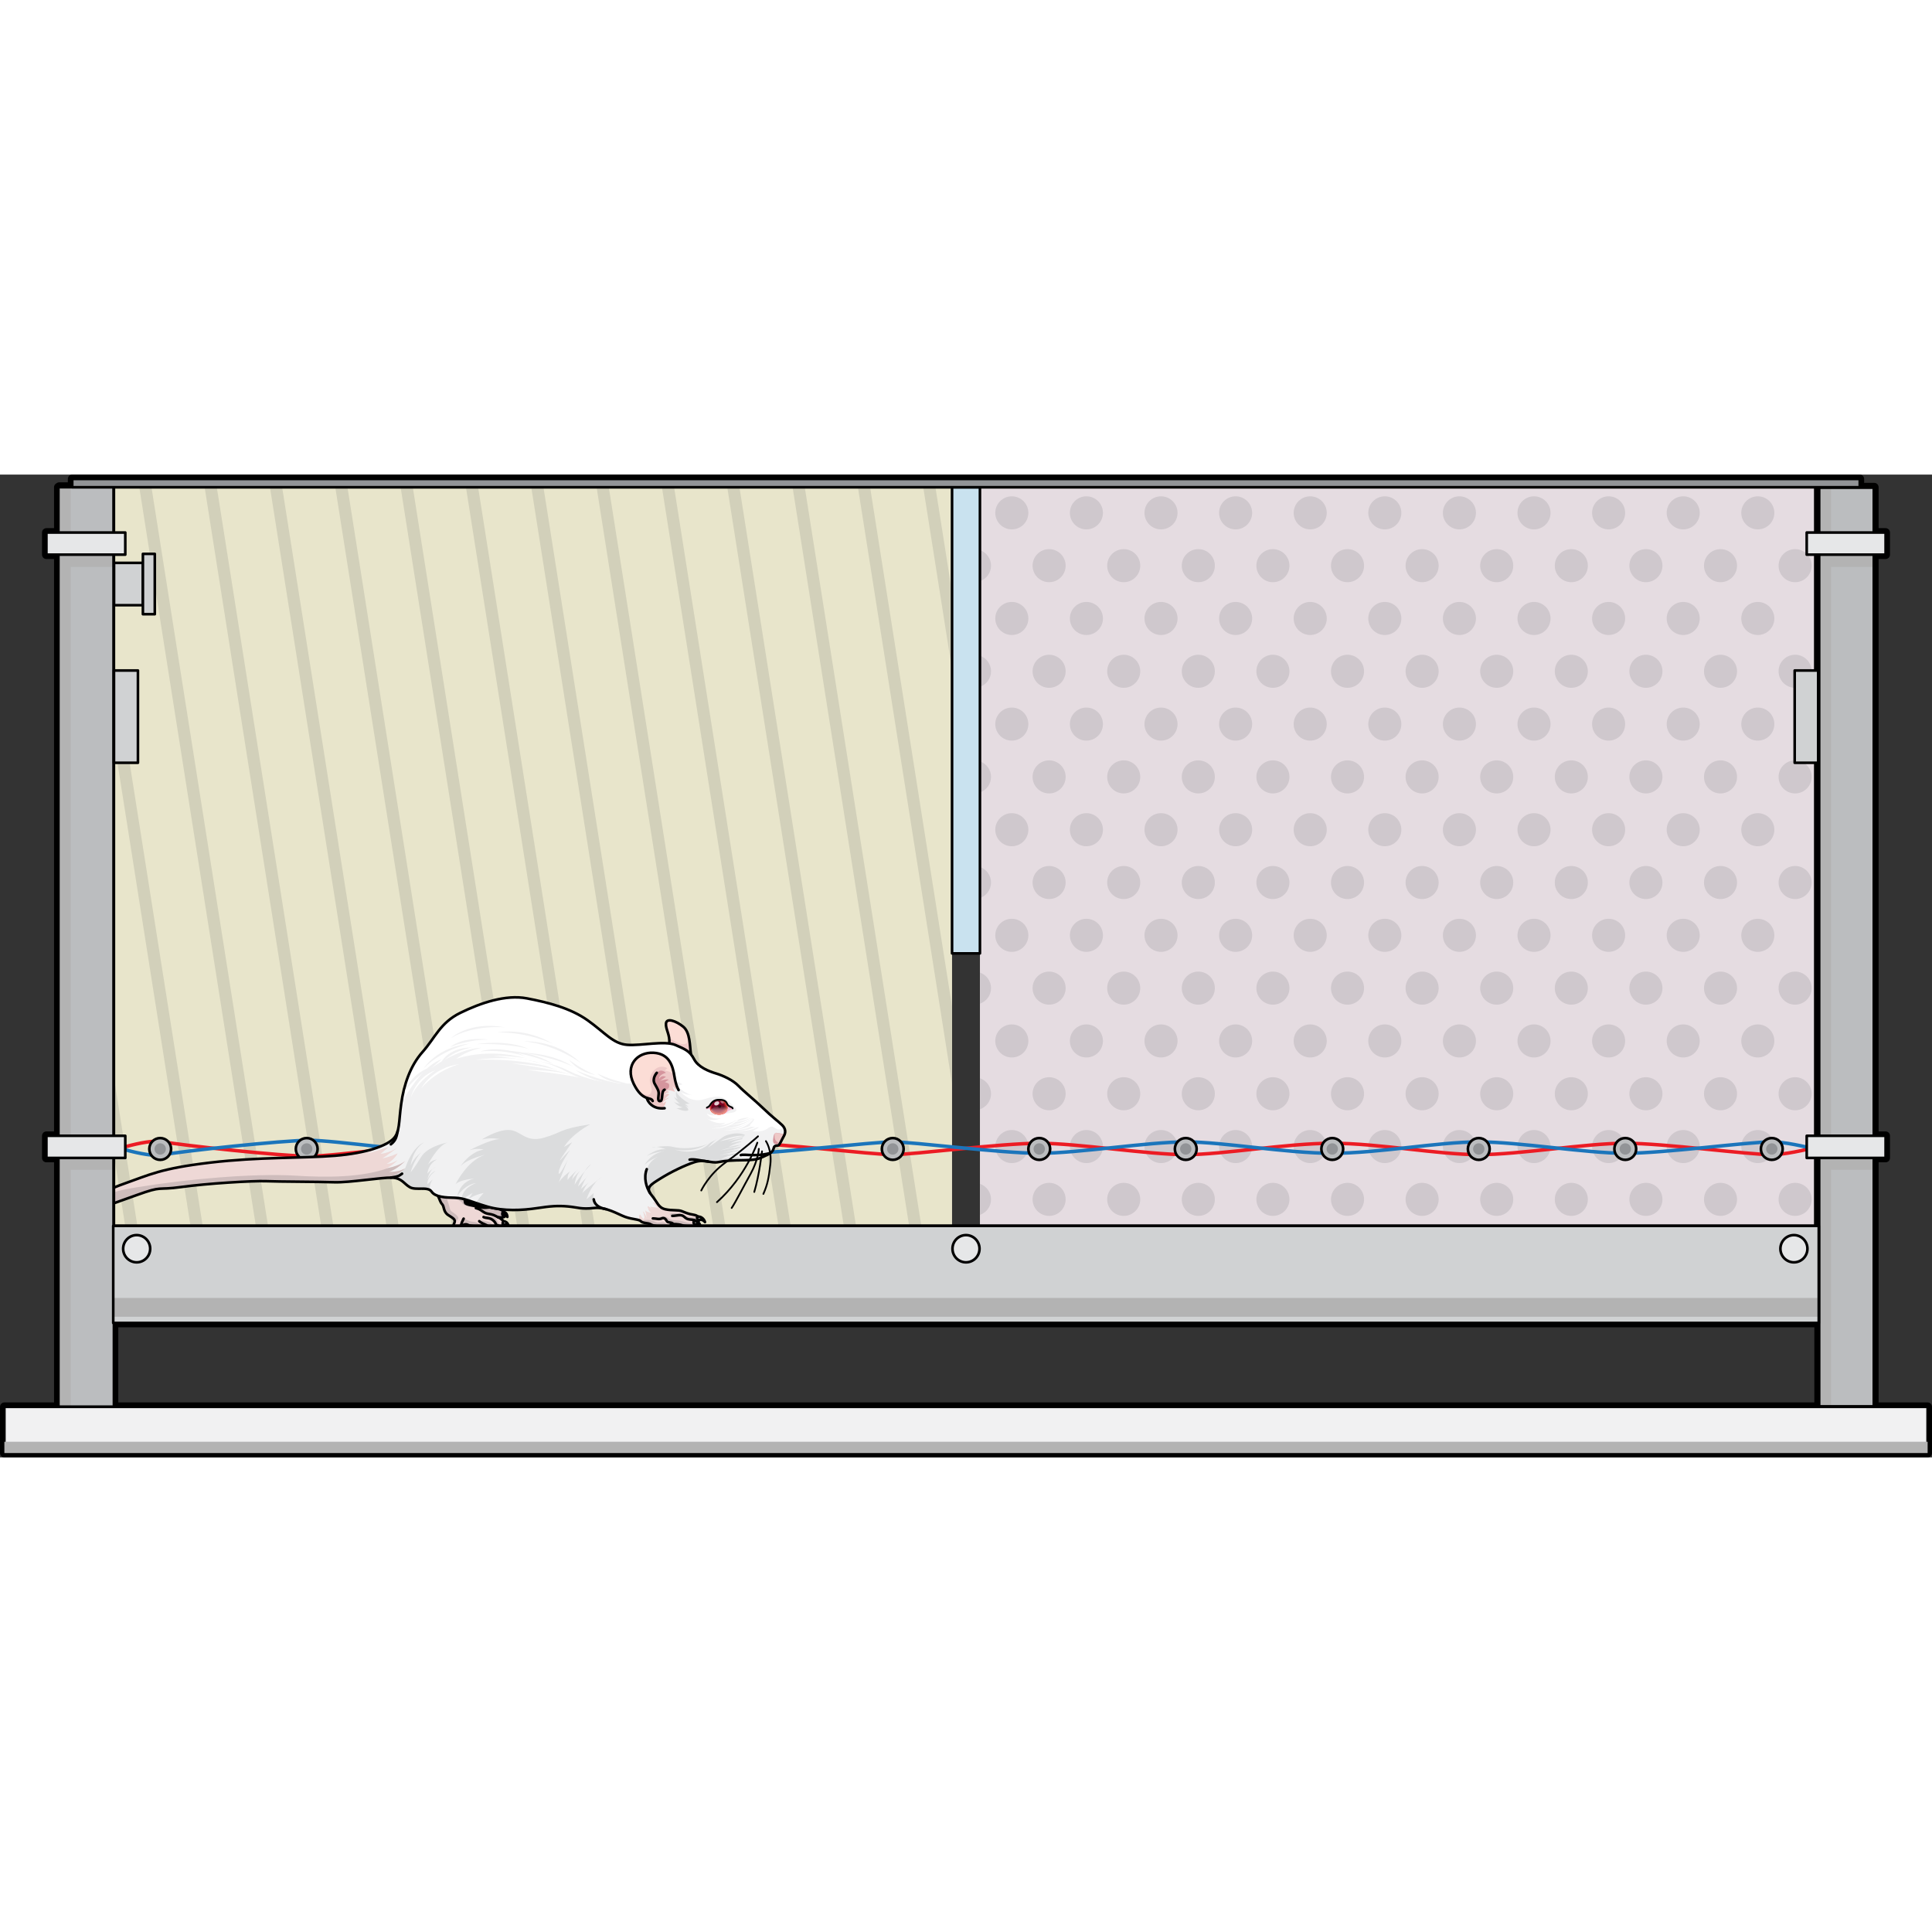 <?xml version="1.0" encoding="utf-8"?>
<!-- Created by: Science Figures, www.sciencefigures.org, Generator: Science Figures Editor -->
<!DOCTYPE svg PUBLIC "-//W3C//DTD SVG 1.1//EN" "http://www.w3.org/Graphics/SVG/1.1/DTD/svg11.dtd">
<svg version="1.1" id="Layer_1" xmlns="http://www.w3.org/2000/svg" xmlns:xlink="http://www.w3.org/1999/xlink" 
	 width="800px" height="800px" viewBox="0 0 552.5 281.061" enable-background="new 0 0 552.5 281.061" xml:space="preserve">
<rect x="0" y="0" width="552.5" height="281.061" fill="#333333" stroke="none"/>
<g>
	<g>
		<rect x="280.236" y="3.613" fill="#E5DCE1" width="239.766" height="211.013"/>
		<path fill="#CFC8CD" d="M449.354,51.521c-2.611,0-4.729,2.116-4.729,4.727c0,2.61,2.117,4.728,4.729,4.728
			s4.727-2.118,4.727-4.728C454.08,53.637,451.965,51.521,449.354,51.521z M438.686,157.233c-2.609,0-4.727,2.117-4.727,4.729
			c0,2.609,2.117,4.727,4.727,4.727c2.611,0,4.729-2.117,4.729-4.727C443.414,159.35,441.297,157.233,438.686,157.233z
			 M449.354,21.317c-2.611,0-4.729,2.117-4.729,4.728c0,2.61,2.117,4.727,4.729,4.727s4.727-2.117,4.727-4.727
			C454.08,23.434,451.965,21.317,449.354,21.317z M438.686,127.029c-2.609,0-4.727,2.117-4.727,4.727
			c0,2.611,2.117,4.729,4.727,4.729c2.611,0,4.729-2.117,4.729-4.729C443.414,129.146,441.297,127.029,438.686,127.029z
			 M438.686,187.436c-2.609,0-4.727,2.117-4.727,4.729c0,2.61,2.117,4.728,4.727,4.728c2.611,0,4.729-2.117,4.729-4.728
			C443.414,189.553,441.297,187.436,438.686,187.436z M438.686,36.419c-2.609,0-4.727,2.117-4.727,4.727
			c0,2.611,2.117,4.728,4.727,4.728c2.611,0,4.729-2.117,4.729-4.728C443.414,38.536,441.297,36.419,438.686,36.419z M438.686,6.215
			c-2.609,0-4.727,2.117-4.727,4.729c0,2.61,2.117,4.727,4.727,4.727c2.611,0,4.729-2.116,4.729-4.727
			C443.414,8.333,441.297,6.215,438.686,6.215z M428.02,172.334c-2.611,0-4.727,2.117-4.727,4.729c0,2.61,2.115,4.728,4.727,4.728
			s4.729-2.117,4.729-4.728C432.748,174.452,430.631,172.334,428.02,172.334z M438.686,96.826c-2.609,0-4.727,2.117-4.727,4.728
			s2.117,4.728,4.727,4.728c2.611,0,4.729-2.117,4.729-4.728S441.297,96.826,438.686,96.826z M460.02,187.436
			c-2.611,0-4.727,2.117-4.727,4.729c0,2.61,2.115,4.728,4.727,4.728s4.729-2.117,4.729-4.728
			C464.748,189.553,462.631,187.436,460.02,187.436z M449.354,81.724c-2.611,0-4.729,2.116-4.729,4.728
			c0,2.611,2.117,4.728,4.729,4.728s4.727-2.117,4.727-4.728C454.08,83.84,451.965,81.724,449.354,81.724z M460.02,66.623
			c-2.611,0-4.727,2.117-4.727,4.728s2.115,4.728,4.727,4.728s4.729-2.117,4.729-4.728S462.631,66.623,460.02,66.623z
			 M460.02,127.029c-2.611,0-4.727,2.117-4.727,4.727c0,2.611,2.115,4.729,4.727,4.729s4.729-2.117,4.729-4.729
			C464.748,129.146,462.631,127.029,460.02,127.029z M460.02,6.215c-2.611,0-4.727,2.117-4.727,4.729
			c0,2.61,2.115,4.727,4.727,4.727s4.729-2.116,4.729-4.727C464.748,8.333,462.631,6.215,460.02,6.215z M460.02,96.826
			c-2.611,0-4.727,2.117-4.727,4.728s2.115,4.728,4.727,4.728s4.729-2.117,4.729-4.728S462.631,96.826,460.02,96.826z
			 M460.02,36.419c-2.611,0-4.727,2.117-4.727,4.727c0,2.611,2.115,4.728,4.727,4.728s4.729-2.117,4.729-4.728
			C464.748,38.536,462.631,36.419,460.02,36.419z M449.354,142.131c-2.611,0-4.729,2.117-4.729,4.728s2.117,4.728,4.729,4.728
			s4.727-2.117,4.727-4.728S451.965,142.131,449.354,142.131z M449.354,172.334c-2.611,0-4.729,2.117-4.729,4.729
			c0,2.61,2.117,4.728,4.729,4.728s4.727-2.117,4.727-4.728C454.08,174.452,451.965,172.334,449.354,172.334z M449.354,111.927
			c-2.611,0-4.729,2.117-4.729,4.728c0,2.611,2.117,4.728,4.729,4.728s4.727-2.117,4.727-4.728
			C454.08,114.044,451.965,111.927,449.354,111.927z M449.354,202.538c-2.611,0-4.729,2.117-4.729,4.729
			c0,2.61,2.117,4.727,4.729,4.727s4.727-2.116,4.727-4.727C454.08,204.655,451.965,202.538,449.354,202.538z M438.686,66.623
			c-2.609,0-4.727,2.117-4.727,4.728s2.117,4.728,4.727,4.728c2.611,0,4.729-2.117,4.729-4.728S441.297,66.623,438.686,66.623z
			 M406.686,202.538c-2.609,0-4.727,2.117-4.727,4.729c0,2.61,2.117,4.727,4.727,4.727c2.611,0,4.729-2.116,4.729-4.727
			C411.414,204.655,409.297,202.538,406.686,202.538z M406.686,142.131c-2.609,0-4.727,2.117-4.727,4.728s2.117,4.728,4.727,4.728
			c2.611,0,4.729-2.117,4.729-4.728S409.297,142.131,406.686,142.131z M406.686,172.334c-2.609,0-4.727,2.117-4.727,4.729
			c0,2.61,2.117,4.728,4.727,4.728c2.611,0,4.729-2.117,4.729-4.728C411.414,174.452,409.297,172.334,406.686,172.334z
			 M417.354,6.215c-2.611,0-4.729,2.117-4.729,4.729c0,2.61,2.117,4.727,4.729,4.727c2.609,0,4.727-2.116,4.727-4.727
			C422.08,8.333,419.963,6.215,417.354,6.215z M417.354,36.419c-2.611,0-4.729,2.117-4.729,4.727c0,2.611,2.117,4.728,4.729,4.728
			c2.609,0,4.727-2.117,4.727-4.728C422.08,38.536,419.963,36.419,417.354,36.419z M406.686,51.521
			c-2.609,0-4.727,2.116-4.727,4.727c0,2.61,2.117,4.728,4.727,4.728c2.611,0,4.729-2.118,4.729-4.728
			C411.414,53.637,409.297,51.521,406.686,51.521z M406.686,21.317c-2.609,0-4.727,2.117-4.727,4.728
			c0,2.61,2.117,4.727,4.727,4.727c2.611,0,4.729-2.117,4.729-4.727C411.414,23.434,409.297,21.317,406.686,21.317z M417.354,66.623
			c-2.611,0-4.729,2.117-4.729,4.728s2.117,4.728,4.729,4.728c2.609,0,4.727-2.117,4.727-4.728S419.963,66.623,417.354,66.623z
			 M406.686,81.724c-2.609,0-4.727,2.116-4.727,4.728c0,2.611,2.117,4.728,4.727,4.728c2.611,0,4.729-2.117,4.729-4.728
			C411.414,83.84,409.297,81.724,406.686,81.724z M406.686,111.927c-2.609,0-4.727,2.117-4.727,4.728
			c0,2.611,2.117,4.728,4.727,4.728c2.611,0,4.729-2.117,4.729-4.728C411.414,114.044,409.297,111.927,406.686,111.927z
			 M428.02,142.131c-2.611,0-4.727,2.117-4.727,4.728s2.115,4.728,4.727,4.728s4.729-2.117,4.729-4.728
			S430.631,142.131,428.02,142.131z M428.02,81.724c-2.611,0-4.727,2.116-4.727,4.728c0,2.611,2.115,4.728,4.727,4.728
			s4.729-2.117,4.729-4.728C432.748,83.84,430.631,81.724,428.02,81.724z M428.02,51.521c-2.611,0-4.727,2.116-4.727,4.727
			c0,2.61,2.115,4.728,4.727,4.728s4.729-2.118,4.729-4.728C432.748,53.637,430.631,51.521,428.02,51.521z M428.02,111.927
			c-2.611,0-4.727,2.117-4.727,4.728c0,2.611,2.115,4.728,4.727,4.728s4.729-2.117,4.729-4.728
			C432.748,114.044,430.631,111.927,428.02,111.927z M428.02,202.538c-2.611,0-4.727,2.117-4.727,4.729
			c0,2.61,2.115,4.727,4.727,4.727s4.729-2.116,4.729-4.727C432.748,204.655,430.631,202.538,428.02,202.538z M417.354,96.826
			c-2.611,0-4.729,2.117-4.729,4.728s2.117,4.728,4.729,4.728c2.609,0,4.727-2.117,4.727-4.728S419.963,96.826,417.354,96.826z
			 M417.354,127.029c-2.611,0-4.729,2.117-4.729,4.727c0,2.611,2.117,4.729,4.729,4.729c2.609,0,4.727-2.117,4.727-4.729
			C422.08,129.146,419.963,127.029,417.354,127.029z M417.354,187.436c-2.611,0-4.729,2.117-4.729,4.729
			c0,2.61,2.117,4.728,4.729,4.728c2.609,0,4.727-2.117,4.727-4.728C422.08,189.553,419.963,187.436,417.354,187.436z
			 M417.354,157.233c-2.611,0-4.729,2.117-4.729,4.729c0,2.609,2.117,4.727,4.729,4.727c2.609,0,4.727-2.117,4.727-4.727
			C422.08,159.35,419.963,157.233,417.354,157.233z M396.02,157.233c-2.611,0-4.729,2.117-4.729,4.729
			c0,2.609,2.117,4.727,4.729,4.727s4.727-2.117,4.727-4.727C400.746,159.35,398.631,157.233,396.02,157.233z M428.02,21.317
			c-2.611,0-4.727,2.117-4.727,4.728c0,2.61,2.115,4.727,4.727,4.727s4.729-2.117,4.729-4.727
			C432.748,23.434,430.631,21.317,428.02,21.317z M502.688,157.233c-2.611,0-4.729,2.117-4.729,4.729
			c0,2.609,2.117,4.727,4.729,4.727c2.609,0,4.727-2.117,4.727-4.727C507.414,159.35,505.297,157.233,502.688,157.233z
			 M502.688,187.436c-2.611,0-4.729,2.117-4.729,4.729c0,2.61,2.117,4.728,4.729,4.728c2.609,0,4.727-2.117,4.727-4.728
			C507.414,189.553,505.297,187.436,502.688,187.436z M502.688,6.215c-2.611,0-4.729,2.117-4.729,4.729
			c0,2.61,2.117,4.727,4.729,4.727c2.609,0,4.727-2.116,4.727-4.727C507.414,8.333,505.297,6.215,502.688,6.215z M513.354,51.521
			c-2.611,0-4.727,2.116-4.727,4.727c0,2.61,2.115,4.728,4.727,4.728s4.729-2.118,4.729-4.728
			C518.082,53.637,515.965,51.521,513.354,51.521z M513.354,81.724c-2.611,0-4.727,2.116-4.727,4.728
			c0,2.611,2.115,4.728,4.727,4.728s4.729-2.117,4.729-4.728C518.082,83.84,515.965,81.724,513.354,81.724z M502.688,96.826
			c-2.611,0-4.729,2.117-4.729,4.728s2.117,4.728,4.729,4.728c2.609,0,4.727-2.117,4.727-4.728S505.297,96.826,502.688,96.826z
			 M502.688,66.623c-2.611,0-4.729,2.117-4.729,4.728s2.117,4.728,4.729,4.728c2.609,0,4.727-2.117,4.727-4.728
			S505.297,66.623,502.688,66.623z M502.688,36.419c-2.611,0-4.729,2.117-4.729,4.727c0,2.611,2.117,4.728,4.729,4.728
			c2.609,0,4.727-2.117,4.727-4.728C507.414,38.536,505.297,36.419,502.688,36.419z M513.354,111.927
			c-2.611,0-4.727,2.117-4.727,4.728c0,2.611,2.115,4.728,4.727,4.728s4.729-2.117,4.729-4.728
			C518.082,114.044,515.965,111.927,513.354,111.927z M502.688,127.029c-2.611,0-4.729,2.117-4.729,4.727
			c0,2.611,2.117,4.729,4.729,4.729c2.609,0,4.727-2.117,4.727-4.729C507.414,129.146,505.297,127.029,502.688,127.029z
			 M513.354,21.317c-2.611,0-4.727,2.117-4.727,4.728c0,2.61,2.115,4.727,4.727,4.727s4.729-2.117,4.729-4.727
			C518.082,23.434,515.965,21.317,513.354,21.317z M520.002,104.014v-4.921c-0.441,0.718-0.709,1.555-0.709,2.46
			C519.293,102.458,519.561,103.296,520.002,104.014z M520.002,73.811V68.89c-0.441,0.719-0.709,1.555-0.709,2.46
			C519.293,72.255,519.561,73.093,520.002,73.811z M520.002,43.608v-4.922c-0.441,0.719-0.709,1.557-0.709,2.46
			C519.293,42.052,519.561,42.889,520.002,43.608z M520.002,134.218v-4.922c-0.441,0.72-0.709,1.557-0.709,2.461
			C519.293,132.662,519.561,133.499,520.002,134.218z M519.293,10.944c0,0.905,0.268,1.742,0.709,2.461V8.482
			C519.561,9.202,519.293,10.039,519.293,10.944z M513.354,202.538c-2.611,0-4.727,2.117-4.727,4.729
			c0,2.61,2.115,4.727,4.727,4.727s4.729-2.116,4.729-4.727C518.082,204.655,515.965,202.538,513.354,202.538z M513.354,172.334
			c-2.611,0-4.727,2.117-4.727,4.729c0,2.61,2.115,4.728,4.727,4.728s4.729-2.117,4.729-4.728
			C518.082,174.452,515.965,172.334,513.354,172.334z M520.002,164.42V159.5c-0.441,0.719-0.709,1.556-0.709,2.462
			C519.293,162.866,519.561,163.703,520.002,164.42z M513.354,142.131c-2.611,0-4.727,2.117-4.727,4.728s2.115,4.728,4.727,4.728
			s4.729-2.117,4.729-4.728S515.965,142.131,513.354,142.131z M492.02,142.131c-2.609,0-4.727,2.117-4.727,4.728
			s2.117,4.728,4.727,4.728c2.611,0,4.729-2.117,4.729-4.728S494.631,142.131,492.02,142.131z M470.688,142.131
			c-2.611,0-4.729,2.117-4.729,4.728s2.117,4.728,4.729,4.728c2.609,0,4.727-2.117,4.727-4.728S473.297,142.131,470.688,142.131z
			 M470.688,202.538c-2.611,0-4.729,2.117-4.729,4.729c0,2.61,2.117,4.727,4.729,4.727c2.609,0,4.727-2.116,4.727-4.727
			C475.414,204.655,473.297,202.538,470.688,202.538z M470.688,172.334c-2.611,0-4.729,2.117-4.729,4.729
			c0,2.61,2.117,4.728,4.729,4.728c2.609,0,4.727-2.117,4.727-4.728C475.414,174.452,473.297,172.334,470.688,172.334z
			 M481.354,36.419c-2.611,0-4.729,2.117-4.729,4.727c0,2.611,2.117,4.728,4.729,4.728s4.727-2.117,4.727-4.728
			C486.08,38.536,483.965,36.419,481.354,36.419z M481.354,6.215c-2.611,0-4.729,2.117-4.729,4.729c0,2.61,2.117,4.727,4.729,4.727
			s4.727-2.116,4.727-4.727C486.08,8.333,483.965,6.215,481.354,6.215z M470.688,81.724c-2.611,0-4.729,2.116-4.729,4.728
			c0,2.611,2.117,4.728,4.729,4.728c2.609,0,4.727-2.117,4.727-4.728C475.414,83.84,473.297,81.724,470.688,81.724z
			 M470.688,111.927c-2.611,0-4.729,2.117-4.729,4.728c0,2.611,2.117,4.728,4.729,4.728c2.609,0,4.727-2.117,4.727-4.728
			C475.414,114.044,473.297,111.927,470.688,111.927z M470.688,21.317c-2.611,0-4.729,2.117-4.729,4.728
			c0,2.61,2.117,4.727,4.729,4.727c2.609,0,4.727-2.117,4.727-4.727C475.414,23.434,473.297,21.317,470.688,21.317z M470.688,51.521
			c-2.611,0-4.729,2.116-4.729,4.727c0,2.61,2.117,4.728,4.729,4.728c2.609,0,4.727-2.118,4.727-4.728
			C475.414,53.637,473.297,51.521,470.688,51.521z M481.354,66.623c-2.611,0-4.729,2.117-4.729,4.728s2.117,4.728,4.729,4.728
			s4.727-2.117,4.727-4.728S483.965,66.623,481.354,66.623z M481.354,187.436c-2.611,0-4.729,2.117-4.729,4.729
			c0,2.61,2.117,4.728,4.729,4.728s4.727-2.117,4.727-4.728C486.08,189.553,483.965,187.436,481.354,187.436z M460.02,157.233
			c-2.611,0-4.727,2.117-4.727,4.729c0,2.609,2.115,4.727,4.727,4.727s4.729-2.117,4.729-4.727
			C464.748,159.35,462.631,157.233,460.02,157.233z M492.02,111.927c-2.609,0-4.727,2.117-4.727,4.728
			c0,2.611,2.117,4.728,4.727,4.728c2.611,0,4.729-2.117,4.729-4.728C496.748,114.044,494.631,111.927,492.02,111.927z
			 M492.02,202.538c-2.609,0-4.727,2.117-4.727,4.729c0,2.61,2.117,4.727,4.727,4.727c2.611,0,4.729-2.116,4.729-4.727
			C496.748,204.655,494.631,202.538,492.02,202.538z M492.02,81.724c-2.609,0-4.727,2.116-4.727,4.728
			c0,2.611,2.117,4.728,4.727,4.728c2.611,0,4.729-2.117,4.729-4.728C496.748,83.84,494.631,81.724,492.02,81.724z M492.02,172.334
			c-2.609,0-4.727,2.117-4.727,4.729c0,2.61,2.117,4.728,4.727,4.728c2.611,0,4.729-2.117,4.729-4.728
			C496.748,174.452,494.631,172.334,492.02,172.334z M492.02,51.521c-2.609,0-4.727,2.116-4.727,4.727
			c0,2.61,2.117,4.728,4.727,4.728c2.611,0,4.729-2.118,4.729-4.728C496.748,53.637,494.631,51.521,492.02,51.521z M481.354,96.826
			c-2.611,0-4.729,2.117-4.729,4.728s2.117,4.728,4.729,4.728s4.727-2.117,4.727-4.728S483.965,96.826,481.354,96.826z
			 M481.354,157.233c-2.611,0-4.729,2.117-4.729,4.729c0,2.609,2.117,4.727,4.729,4.727s4.727-2.117,4.727-4.727
			C486.08,159.35,483.965,157.233,481.354,157.233z M492.02,21.317c-2.609,0-4.727,2.117-4.727,4.728
			c0,2.61,2.117,4.727,4.727,4.727c2.611,0,4.729-2.117,4.729-4.727C496.748,23.434,494.631,21.317,492.02,21.317z M481.354,127.029
			c-2.611,0-4.729,2.117-4.729,4.727c0,2.611,2.117,4.729,4.729,4.729s4.727-2.117,4.727-4.729
			C486.08,129.146,483.965,127.029,481.354,127.029z M310.686,127.029c-2.611,0-4.729,2.117-4.729,4.727
			c0,2.611,2.117,4.729,4.729,4.729s4.727-2.117,4.727-4.729C315.412,129.146,313.297,127.029,310.686,127.029z M310.686,187.436
			c-2.611,0-4.729,2.117-4.729,4.729c0,2.61,2.117,4.728,4.729,4.728s4.727-2.117,4.727-4.728
			C315.412,189.553,313.297,187.436,310.686,187.436z M310.686,157.233c-2.611,0-4.729,2.117-4.729,4.729
			c0,2.609,2.117,4.727,4.729,4.727s4.727-2.117,4.727-4.727C315.412,159.35,313.297,157.233,310.686,157.233z M310.686,96.826
			c-2.611,0-4.729,2.117-4.729,4.728s2.117,4.728,4.729,4.728s4.727-2.117,4.727-4.728S313.297,96.826,310.686,96.826z
			 M321.352,21.317c-2.609,0-4.727,2.117-4.727,4.728c0,2.61,2.117,4.727,4.727,4.727c2.611,0,4.729-2.117,4.729-4.727
			C326.08,23.434,323.963,21.317,321.352,21.317z M300.02,172.334c-2.611,0-4.729,2.117-4.729,4.729c0,2.61,2.117,4.728,4.729,4.728
			c2.609,0,4.727-2.117,4.727-4.728C304.746,174.452,302.629,172.334,300.02,172.334z M310.686,66.623
			c-2.611,0-4.729,2.117-4.729,4.728s2.117,4.728,4.729,4.728s4.727-2.117,4.727-4.728S313.297,66.623,310.686,66.623z
			 M321.352,51.521c-2.609,0-4.727,2.116-4.727,4.727c0,2.61,2.117,4.728,4.727,4.728c2.611,0,4.729-2.118,4.729-4.728
			C326.08,53.637,323.963,51.521,321.352,51.521z M310.686,6.215c-2.611,0-4.729,2.117-4.729,4.729c0,2.61,2.117,4.727,4.729,4.727
			s4.727-2.116,4.727-4.727C315.412,8.333,313.297,6.215,310.686,6.215z M332.02,187.436c-2.611,0-4.729,2.117-4.729,4.729
			c0,2.61,2.117,4.728,4.729,4.728c2.609,0,4.727-2.117,4.727-4.728C336.746,189.553,334.629,187.436,332.02,187.436z
			 M332.02,66.623c-2.611,0-4.729,2.117-4.729,4.728s2.117,4.728,4.729,4.728c2.609,0,4.727-2.117,4.727-4.728
			S334.629,66.623,332.02,66.623z M332.02,6.215c-2.611,0-4.729,2.117-4.729,4.729c0,2.61,2.117,4.727,4.729,4.727
			c2.609,0,4.727-2.116,4.727-4.727C336.746,8.333,334.629,6.215,332.02,6.215z M332.02,36.419c-2.611,0-4.729,2.117-4.729,4.727
			c0,2.611,2.117,4.728,4.729,4.728c2.609,0,4.727-2.117,4.727-4.728C336.746,38.536,334.629,36.419,332.02,36.419z M300.02,202.538
			c-2.611,0-4.729,2.117-4.729,4.729c0,2.61,2.117,4.727,4.729,4.727c2.609,0,4.727-2.116,4.727-4.727
			C304.746,204.655,302.629,202.538,300.02,202.538z M321.352,81.724c-2.609,0-4.727,2.116-4.727,4.728
			c0,2.611,2.117,4.728,4.727,4.728c2.611,0,4.729-2.117,4.729-4.728C326.08,83.84,323.963,81.724,321.352,81.724z M332.02,96.826
			c-2.611,0-4.729,2.117-4.729,4.728s2.117,4.728,4.729,4.728c2.609,0,4.727-2.117,4.727-4.728S334.629,96.826,332.02,96.826z
			 M332.02,127.029c-2.611,0-4.729,2.117-4.729,4.727c0,2.611,2.117,4.729,4.729,4.729c2.609,0,4.727-2.117,4.727-4.729
			C336.746,129.146,334.629,127.029,332.02,127.029z M321.352,172.334c-2.609,0-4.727,2.117-4.727,4.729
			c0,2.61,2.117,4.728,4.727,4.728c2.611,0,4.729-2.117,4.729-4.728C326.08,174.452,323.963,172.334,321.352,172.334z
			 M321.352,142.131c-2.609,0-4.727,2.117-4.727,4.728s2.117,4.728,4.727,4.728c2.611,0,4.729-2.117,4.729-4.728
			S323.963,142.131,321.352,142.131z M321.352,111.927c-2.609,0-4.727,2.117-4.727,4.728c0,2.611,2.117,4.728,4.727,4.728
			c2.611,0,4.729-2.117,4.729-4.728C326.08,114.044,323.963,111.927,321.352,111.927z M321.352,202.538
			c-2.609,0-4.727,2.117-4.727,4.729c0,2.61,2.117,4.727,4.727,4.727c2.611,0,4.729-2.116,4.729-4.727
			C326.08,204.655,323.963,202.538,321.352,202.538z M310.686,36.419c-2.611,0-4.729,2.117-4.729,4.727
			c0,2.611,2.117,4.728,4.729,4.728s4.727-2.117,4.727-4.728C315.412,38.536,313.297,36.419,310.686,36.419z M289.352,36.419
			c-2.611,0-4.727,2.117-4.727,4.727c0,2.611,2.115,4.728,4.727,4.728s4.729-2.117,4.729-4.728
			C294.08,38.536,291.963,36.419,289.352,36.419z M280.236,142.413v8.893c1.846-0.645,3.176-2.382,3.176-4.446
			C283.412,144.795,282.082,143.058,280.236,142.413z M280.236,112.209v8.891c1.846-0.645,3.176-2.381,3.176-4.446
			S282.082,112.854,280.236,112.209z M280.236,21.599v8.893c1.846-0.646,3.176-2.382,3.176-4.446
			C283.412,23.98,282.082,22.244,280.236,21.599z M289.352,6.215c-2.611,0-4.727,2.117-4.727,4.729c0,2.61,2.115,4.727,4.727,4.727
			s4.729-2.116,4.729-4.727C294.08,8.333,291.963,6.215,289.352,6.215z M300.02,142.131c-2.611,0-4.729,2.117-4.729,4.728
			s2.117,4.728,4.729,4.728c2.609,0,4.727-2.117,4.727-4.728S302.629,142.131,300.02,142.131z M280.236,202.82v8.892
			c1.846-0.645,3.176-2.381,3.176-4.445S282.082,203.463,280.236,202.82z M280.236,82.005v8.892
			c1.846-0.645,3.176-2.381,3.176-4.446S282.082,82.65,280.236,82.005z M520.002,194.625v-4.922
			c-0.441,0.719-0.709,1.555-0.709,2.461C519.293,193.069,519.561,193.907,520.002,194.625z M280.236,51.804v8.89
			c1.846-0.644,3.176-2.381,3.176-4.445S282.082,52.447,280.236,51.804z M280.236,172.618v8.891
			c1.846-0.645,3.176-2.382,3.176-4.445C283.412,174.999,282.082,173.262,280.236,172.618z M300.02,51.521
			c-2.611,0-4.729,2.116-4.729,4.727c0,2.61,2.117,4.728,4.729,4.728c2.609,0,4.727-2.118,4.727-4.728
			C304.746,53.637,302.629,51.521,300.02,51.521z M300.02,21.317c-2.611,0-4.729,2.117-4.729,4.728c0,2.61,2.117,4.727,4.729,4.727
			c2.609,0,4.727-2.117,4.727-4.727C304.746,23.434,302.629,21.317,300.02,21.317z M300.02,81.724c-2.611,0-4.729,2.116-4.729,4.728
			c0,2.611,2.117,4.728,4.729,4.728c2.609,0,4.727-2.117,4.727-4.728C304.746,83.84,302.629,81.724,300.02,81.724z M289.352,66.623
			c-2.611,0-4.727,2.117-4.727,4.728s2.115,4.728,4.727,4.728s4.729-2.117,4.729-4.728S291.963,66.623,289.352,66.623z
			 M300.02,111.927c-2.611,0-4.729,2.117-4.729,4.728c0,2.611,2.117,4.728,4.729,4.728c2.609,0,4.727-2.117,4.727-4.728
			C304.746,114.044,302.629,111.927,300.02,111.927z M289.352,127.029c-2.611,0-4.727,2.117-4.727,4.727
			c0,2.611,2.115,4.729,4.727,4.729s4.729-2.117,4.729-4.729C294.08,129.146,291.963,127.029,289.352,127.029z M289.352,96.826
			c-2.611,0-4.727,2.117-4.727,4.728s2.115,4.728,4.727,4.728s4.729-2.117,4.729-4.728S291.963,96.826,289.352,96.826z
			 M289.352,187.436c-2.611,0-4.727,2.117-4.727,4.729c0,2.61,2.115,4.728,4.727,4.728s4.729-2.117,4.729-4.728
			C294.08,189.553,291.963,187.436,289.352,187.436z M289.352,157.233c-2.611,0-4.727,2.117-4.727,4.729
			c0,2.609,2.115,4.727,4.727,4.727s4.729-2.117,4.729-4.727C294.08,159.35,291.963,157.233,289.352,157.233z M342.686,111.927
			c-2.611,0-4.727,2.117-4.727,4.728c0,2.611,2.115,4.728,4.727,4.728s4.729-2.117,4.729-4.728
			C347.414,114.044,345.297,111.927,342.686,111.927z M374.686,157.233c-2.611,0-4.727,2.117-4.727,4.729
			c0,2.609,2.115,4.727,4.727,4.727s4.729-2.117,4.729-4.727C379.414,159.35,377.297,157.233,374.686,157.233z M374.686,187.436
			c-2.611,0-4.727,2.117-4.727,4.729c0,2.61,2.115,4.728,4.727,4.728s4.729-2.117,4.729-4.728
			C379.414,189.553,377.297,187.436,374.686,187.436z M385.354,81.724c-2.611,0-4.729,2.116-4.729,4.728
			c0,2.611,2.117,4.728,4.729,4.728c2.609,0,4.727-2.117,4.727-4.728C390.08,83.84,387.963,81.724,385.354,81.724z M385.354,51.521
			c-2.611,0-4.729,2.116-4.729,4.727c0,2.61,2.117,4.728,4.729,4.728c2.609,0,4.727-2.118,4.727-4.728
			C390.08,53.637,387.963,51.521,385.354,51.521z M374.686,127.029c-2.611,0-4.727,2.117-4.727,4.727
			c0,2.611,2.115,4.729,4.727,4.729s4.729-2.117,4.729-4.729C379.414,129.146,377.297,127.029,374.686,127.029z M385.354,21.317
			c-2.611,0-4.729,2.117-4.729,4.728c0,2.61,2.117,4.727,4.729,4.727c2.609,0,4.727-2.117,4.727-4.727
			C390.08,23.434,387.963,21.317,385.354,21.317z M374.686,36.419c-2.611,0-4.727,2.117-4.727,4.727
			c0,2.611,2.115,4.728,4.727,4.728s4.729-2.117,4.729-4.728C379.414,38.536,377.297,36.419,374.686,36.419z M374.686,96.826
			c-2.611,0-4.727,2.117-4.727,4.728s2.115,4.728,4.727,4.728s4.729-2.117,4.729-4.728S377.297,96.826,374.686,96.826z
			 M374.686,6.215c-2.611,0-4.727,2.117-4.727,4.729c0,2.61,2.115,4.727,4.727,4.727s4.729-2.116,4.729-4.727
			C379.414,8.333,377.297,6.215,374.686,6.215z M374.686,66.623c-2.611,0-4.727,2.117-4.727,4.728s2.115,4.728,4.727,4.728
			s4.729-2.117,4.729-4.728S377.297,66.623,374.686,66.623z M396.02,6.215c-2.611,0-4.729,2.117-4.729,4.729
			c0,2.61,2.117,4.727,4.729,4.727s4.727-2.116,4.727-4.727C400.746,8.333,398.631,6.215,396.02,6.215z M396.02,96.826
			c-2.611,0-4.729,2.117-4.729,4.728s2.117,4.728,4.729,4.728s4.727-2.117,4.727-4.728S398.631,96.826,396.02,96.826z
			 M396.02,36.419c-2.611,0-4.729,2.117-4.729,4.727c0,2.611,2.117,4.728,4.729,4.728s4.727-2.117,4.727-4.728
			C400.746,38.536,398.631,36.419,396.02,36.419z M396.02,66.623c-2.611,0-4.729,2.117-4.729,4.728s2.117,4.728,4.729,4.728
			s4.727-2.117,4.727-4.728S398.631,66.623,396.02,66.623z M396.02,127.029c-2.611,0-4.729,2.117-4.729,4.727
			c0,2.611,2.117,4.729,4.729,4.729s4.727-2.117,4.727-4.729C400.746,129.146,398.631,127.029,396.02,127.029z M385.354,172.334
			c-2.611,0-4.729,2.117-4.729,4.729c0,2.61,2.117,4.728,4.729,4.728c2.609,0,4.727-2.117,4.727-4.728
			C390.08,174.452,387.963,172.334,385.354,172.334z M385.354,202.538c-2.611,0-4.729,2.117-4.729,4.729
			c0,2.61,2.117,4.727,4.729,4.727c2.609,0,4.727-2.116,4.727-4.727C390.08,204.655,387.963,202.538,385.354,202.538z
			 M364.02,172.334c-2.611,0-4.729,2.117-4.729,4.729c0,2.61,2.117,4.728,4.729,4.728s4.727-2.117,4.727-4.728
			C368.746,174.452,366.631,172.334,364.02,172.334z M385.354,142.131c-2.611,0-4.729,2.117-4.729,4.728s2.117,4.728,4.729,4.728
			c2.609,0,4.727-2.117,4.727-4.728S387.963,142.131,385.354,142.131z M385.354,111.927c-2.611,0-4.729,2.117-4.729,4.728
			c0,2.611,2.117,4.728,4.729,4.728c2.609,0,4.727-2.117,4.727-4.728C390.08,114.044,387.963,111.927,385.354,111.927z
			 M342.686,202.538c-2.611,0-4.727,2.117-4.727,4.729c0,2.61,2.115,4.727,4.727,4.727s4.729-2.116,4.729-4.727
			C347.414,204.655,345.297,202.538,342.686,202.538z M342.686,142.131c-2.611,0-4.727,2.117-4.727,4.728s2.115,4.728,4.727,4.728
			s4.729-2.117,4.729-4.728S345.297,142.131,342.686,142.131z M332.02,157.233c-2.611,0-4.729,2.117-4.729,4.729
			c0,2.609,2.117,4.727,4.729,4.727c2.609,0,4.727-2.117,4.727-4.727C336.746,159.35,334.629,157.233,332.02,157.233z
			 M342.686,172.334c-2.611,0-4.727,2.117-4.727,4.729c0,2.61,2.115,4.728,4.727,4.728s4.729-2.117,4.729-4.728
			C347.414,174.452,345.297,172.334,342.686,172.334z M353.352,36.419c-2.609,0-4.727,2.117-4.727,4.727
			c0,2.611,2.117,4.728,4.727,4.728c2.611,0,4.729-2.117,4.729-4.728C358.08,38.536,355.963,36.419,353.352,36.419z M353.352,66.623
			c-2.609,0-4.727,2.117-4.727,4.728s2.117,4.728,4.727,4.728c2.611,0,4.729-2.117,4.729-4.728S355.963,66.623,353.352,66.623z
			 M353.352,6.215c-2.609,0-4.727,2.117-4.727,4.729c0,2.61,2.117,4.727,4.727,4.727c2.611,0,4.729-2.116,4.729-4.727
			C358.08,8.333,355.963,6.215,353.352,6.215z M342.686,51.521c-2.611,0-4.727,2.116-4.727,4.727c0,2.61,2.115,4.728,4.727,4.728
			s4.729-2.118,4.729-4.728C347.414,53.637,345.297,51.521,342.686,51.521z M342.686,21.317c-2.611,0-4.727,2.117-4.727,4.728
			c0,2.61,2.115,4.727,4.727,4.727s4.729-2.117,4.729-4.727C347.414,23.434,345.297,21.317,342.686,21.317z M396.02,187.436
			c-2.611,0-4.729,2.117-4.729,4.729c0,2.61,2.117,4.728,4.729,4.728s4.727-2.117,4.727-4.728
			C400.746,189.553,398.631,187.436,396.02,187.436z M342.686,81.724c-2.611,0-4.727,2.116-4.727,4.728
			c0,2.611,2.115,4.728,4.727,4.728s4.729-2.117,4.729-4.728C347.414,83.84,345.297,81.724,342.686,81.724z M353.352,96.826
			c-2.609,0-4.727,2.117-4.727,4.728s2.117,4.728,4.727,4.728c2.611,0,4.729-2.117,4.729-4.728S355.963,96.826,353.352,96.826z
			 M364.02,51.521c-2.611,0-4.729,2.116-4.729,4.727c0,2.61,2.117,4.728,4.729,4.728s4.727-2.118,4.727-4.728
			C368.746,53.637,366.631,51.521,364.02,51.521z M364.02,111.927c-2.611,0-4.729,2.117-4.729,4.728
			c0,2.611,2.117,4.728,4.729,4.728s4.727-2.117,4.727-4.728C368.746,114.044,366.631,111.927,364.02,111.927z M364.02,202.538
			c-2.611,0-4.729,2.117-4.729,4.729c0,2.61,2.117,4.727,4.729,4.727s4.727-2.116,4.727-4.727
			C368.746,204.655,366.631,202.538,364.02,202.538z M364.02,142.131c-2.611,0-4.729,2.117-4.729,4.728s2.117,4.728,4.729,4.728
			s4.727-2.117,4.727-4.728S366.631,142.131,364.02,142.131z M364.02,81.724c-2.611,0-4.729,2.116-4.729,4.728
			c0,2.611,2.117,4.728,4.729,4.728s4.727-2.117,4.727-4.728C368.746,83.84,366.631,81.724,364.02,81.724z M353.352,127.029
			c-2.609,0-4.727,2.117-4.727,4.727c0,2.611,2.117,4.729,4.727,4.729c2.611,0,4.729-2.117,4.729-4.729
			C358.08,129.146,355.963,127.029,353.352,127.029z M353.352,187.436c-2.609,0-4.727,2.117-4.727,4.729
			c0,2.61,2.117,4.728,4.727,4.728c2.611,0,4.729-2.117,4.729-4.728C358.08,189.553,355.963,187.436,353.352,187.436z
			 M353.352,157.233c-2.609,0-4.727,2.117-4.727,4.729c0,2.609,2.117,4.727,4.727,4.727c2.611,0,4.729-2.117,4.729-4.727
			C358.08,159.35,355.963,157.233,353.352,157.233z M364.02,21.317c-2.611,0-4.729,2.117-4.729,4.728
			c0,2.61,2.117,4.727,4.729,4.727s4.727-2.117,4.727-4.727C368.746,23.434,366.631,21.317,364.02,21.317z"/>
	</g>
	<g>
		<rect x="32.576" y="3.613" fill="#E8E5CB" width="239.686" height="211.226"/>
		<path fill="#D2D0BA" d="M39.833,3.613l33.328,211.226h3.486L43.319,3.613H39.833z M77.198,3.613l33.328,211.226h3.485
			L80.683,3.613H77.198z M114.564,3.613l33.328,211.226h3.484L118.049,3.613H114.564z M95.88,3.613l33.329,211.226h3.486
			L99.366,3.613H95.88z M32.576,76.016l21.903,138.823h3.484L32.576,53.926V76.016z M58.517,3.613l33.328,211.226h3.484
			L62.001,3.613H58.517z M32.576,194.42l3.223,20.418h3.483l-6.706-42.508V194.42z M207.975,3.613l33.328,211.226h3.486
			L211.461,3.613H207.975z M267.508,3.613h-3.486l8.24,52.22V33.743L267.508,3.613z M226.656,3.613l33.328,211.226h3.486
			L230.143,3.613H226.656z M245.34,3.613l26.922,170.623v-22.089L248.824,3.613H245.34z M151.928,3.613l33.328,211.226h3.486
			L155.414,3.613H151.928z M133.246,3.613l33.328,211.226h3.484L136.73,3.613H133.246z M170.609,3.613l33.328,211.226h3.486
			L174.096,3.613H170.609z M189.293,3.613l33.328,211.226h3.484L192.777,3.613H189.293z"/>
	</g>
	<path fill="none" stroke="#000000" stroke-width="2.5" stroke-linecap="round" stroke-linejoin="round" stroke-miterlimit="10" d="
		M535.982,266.592v-67.784v-3.388h3.252v-6.33h-3.252V26.397v-3.501h3.252v-6.329h-3.252V3.613h-4.139V1.25H20.652v2.363H20.23
		v-0.15h-3.297v0.15h-0.232v12.955h-3.436v6.329h3.436V189.09h-3.436v6.33h3.436v71.172H1.25v9.99v3.229h550v-3.229v-9.99H535.982z
		 M520.105,266.592H32.576v-23.983h487.529V266.592z M520.105,214.838h-0.104v-19.256l0.104,0.001V214.838z M520.105,189.09h-0.104
		V93.838V82.414h0.104V189.09z M520.105,56.024h-0.104V22.896h0.104V56.024z M520.105,16.568h-0.104V3.613h0.104V16.568z"/>
	<g>
		<path fill="none" stroke="#EC1C24" stroke-miterlimit="10" d="M29.469,194.224c0,0,12.153-4.434,17.159-3.433
			c5.004,1.001,34.318,4.147,41.754,4.147s33.263-3.712,41.228-3.712s30.643,3.25,41.896,3.25s32.502-3.25,41.898-3.25
			c9.395,0,35.932,3.25,41.896,3.25s30.783-3.25,41.896-3.25s31.07,3.25,41.898,3.25s28.637-3.25,41.896-3.25
			s30.211,3.25,41.896,3.25c11.688,0,30.496-3.25,41.898-3.25c11.4,0,34.785,3.25,41.896,3.25c7.113,0,22.27-4.828,22.27-4.828"/>
		<path fill="none" stroke="#1B75BB" stroke-miterlimit="10" d="M29.469,191.088c0,0,12.153,4.434,17.159,3.433
			c5.004-1.001,34.318-4.146,41.754-4.146s33.263,3.71,41.228,3.71s30.643-3.249,41.896-3.249s32.502,3.249,41.898,3.249
			c9.395,0,35.932-3.249,41.896-3.249s30.783,3.249,41.896,3.249s31.07-3.249,41.898-3.249s28.637,3.249,41.896,3.249
			s30.211-3.249,41.896-3.249c11.688,0,30.496,3.249,41.898,3.249c11.4,0,34.785-3.249,41.896-3.249
			c7.113,0,22.27,4.829,22.27,4.829"/>
		<g>
			<g>
				
					<circle fill="#BBBDBF" stroke="#000000" stroke-width="0.75" stroke-linecap="round" stroke-linejoin="round" stroke-miterlimit="10" cx="45.813" cy="192.852" r="3.117"/>
				<circle fill="#929497" cx="45.813" cy="192.852" r="1.625"/>
			</g>
			<g>
				
					<circle fill="#BBBDBF" stroke="#000000" stroke-width="0.75" stroke-linecap="round" stroke-linejoin="round" stroke-miterlimit="10" cx="87.711" cy="192.852" r="3.118"/>
				<circle fill="#929497" cx="87.711" cy="192.852" r="1.624"/>
			</g>
			<g>
				
					<circle fill="#BBBDBF" stroke="#000000" stroke-width="0.75" stroke-linecap="round" stroke-linejoin="round" stroke-miterlimit="10" cx="129.608" cy="192.852" r="3.118"/>
				<circle fill="#929497" cx="129.609" cy="192.852" r="1.625"/>
			</g>
			<g>
				
					<circle fill="#BBBDBF" stroke="#000000" stroke-width="0.75" stroke-linecap="round" stroke-linejoin="round" stroke-miterlimit="10" cx="171.507" cy="192.852" r="3.118"/>
				<circle fill="#929497" cx="171.506" cy="192.852" r="1.625"/>
			</g>
			<g>
				
					<circle fill="#BBBDBF" stroke="#000000" stroke-width="0.75" stroke-linecap="round" stroke-linejoin="round" stroke-miterlimit="10" cx="213.403" cy="192.852" r="3.118"/>
				<circle fill="#929497" cx="213.403" cy="192.852" r="1.624"/>
			</g>
			<g>
				
					<circle fill="#BBBDBF" stroke="#000000" stroke-width="0.75" stroke-linecap="round" stroke-linejoin="round" stroke-miterlimit="10" cx="255.301" cy="192.852" r="3.117"/>
				<circle fill="#929497" cx="255.301" cy="192.852" r="1.625"/>
			</g>
			<g>
				
					<circle fill="#BBBDBF" stroke="#000000" stroke-width="0.75" stroke-linecap="round" stroke-linejoin="round" stroke-miterlimit="10" cx="297.198" cy="192.852" r="3.118"/>
				<circle fill="#929497" cx="297.197" cy="192.852" r="1.625"/>
			</g>
			<g>
				
					<circle fill="#BBBDBF" stroke="#000000" stroke-width="0.75" stroke-linecap="round" stroke-linejoin="round" stroke-miterlimit="10" cx="339.095" cy="192.852" r="3.118"/>
				<circle fill="#929497" cx="339.095" cy="192.852" r="1.624"/>
			</g>
			<g>
				
					<circle fill="#BBBDBF" stroke="#000000" stroke-width="0.75" stroke-linecap="round" stroke-linejoin="round" stroke-miterlimit="10" cx="380.992" cy="192.852" r="3.117"/>
				<circle fill="#929497" cx="380.992" cy="192.852" r="1.625"/>
			</g>
			<g>
				
					<circle fill="#BBBDBF" stroke="#000000" stroke-width="0.75" stroke-linecap="round" stroke-linejoin="round" stroke-miterlimit="10" cx="422.89" cy="192.852" r="3.118"/>
				<circle fill="#929497" cx="422.889" cy="192.852" r="1.625"/>
			</g>
			<g>
				
					<circle fill="#BBBDBF" stroke="#000000" stroke-width="0.75" stroke-linecap="round" stroke-linejoin="round" stroke-miterlimit="10" cx="464.786" cy="192.852" r="3.118"/>
				<circle fill="#929497" cx="464.787" cy="192.852" r="1.625"/>
			</g>
			<g>
				
					<circle fill="#BBBDBF" stroke="#000000" stroke-width="0.75" stroke-linecap="round" stroke-linejoin="round" stroke-miterlimit="10" cx="506.684" cy="192.852" r="3.117"/>
				<circle fill="#929497" cx="506.684" cy="192.852" r="1.625"/>
			</g>
		</g>
	</g>
	<g>
		
			<path fill="none" stroke="#000000" stroke-width="2.5" stroke-linecap="round" stroke-linejoin="round" stroke-miterlimit="10" d="
			M140.809,209.704c-1.344-0.416-1.588,0.342-4.24-0.355c-1.193-0.313-3.365-0.575-3.525-1.066c-0.164-0.488-0.135-1.033,0-0.996
			c1.615,0.459,3.426,1.206,6.318,2.051c0.525,0.155,1.064,0.281,1.605,0.395L140.809,209.704z"/>
		<g>
			<path fill="#EED8D6" d="M125.248,206.275c0.535,1.009,0.598,1.747,1.215,2.399s0.26,2.154,1.75,3.102
				c1.492,0.945,2.01,1.238,1.781,2.056c-0.225,0.815-1.152,2.266-0.646,2.644c0.996,0.744,1.814-0.619,2.236-1.209
				c0.42-0.588,1.49-1.107,2.139-0.75c0.648,0.359,1.844,0.425,2.43,0.425c0.584,0,0.584,1.175,1.814,1.566s2.396,0.456,2.688,0.212
				c0.293-0.244-0.16-0.506-0.16-0.506s1.75,0.393,2.17,0.164c0.422-0.229-0.42-1.566-0.42-1.469s1.684,0.947,2.527,0.783
				c0.842-0.164-0.422-2.545-2.43-3.361c0,0,2.414,0.523,2.234-0.785c-0.129-0.945-1.746-1.492-1.746-1.492l-2.021-0.35
				c-1.344-0.416-1.588,0.342-4.24-0.355c-1.193-0.313-3.365-0.575-3.525-1.066c-0.164-0.488-0.135-1.034,0-0.996v-1.707h-7.656
				L125.248,206.275z"/>
			<g>
				<path fill="#CEBCBC" d="M133.043,207.286v-1.707h-3.678c-0.268,0.457-0.529,1.08-0.074,1.232c0.74,0.25,2.758,0.996,2.842,1.41
					c0.082,0.414,0.904,0.996,2.676,1.244c1.77,0.25,2.717,0.872,3.457,1.451c0.74,0.582,2.182,0.746,3.047,0.871
					c0.393,0.057,1.129,0.322,1.895,0.645c0.674,0.02,1.477-0.111,1.369-0.887c-0.129-0.945-1.746-1.492-1.746-1.492l-2.021-0.35
					c-1.344-0.416-1.588,0.342-4.24-0.355c-1.193-0.313-3.365-0.575-3.525-1.066C132.879,207.793,132.908,207.248,133.043,207.286z"
					/>
				<path fill="#CEBCBC" d="M128.213,211.776c1.492,0.945,2.01,1.238,1.781,2.056c-0.047,0.177-0.133,0.384-0.225,0.602
					c0.686-0.87,1.293-1.571,1.293-1.817c0-0.537-0.947-1.241-1.771-1.783c-0.822-0.537-0.535-1.076-1.07-2.443
					c-0.535-1.369-0.494-2.614-0.494-2.614l0.092-0.196h-2.432l-0.139,0.696c0.535,1.009,0.598,1.747,1.215,2.399
					S126.723,210.829,128.213,211.776z"/>
				<path fill="#CEBCBC" d="M139.172,215.852c-0.906-0.168-1.113,0-1.73-0.912c-0.617-0.914-1.109-1.204-2.264-1.286
					c-1.152-0.083-1.934-0.746-2.594-0.871c-0.518-0.097-0.654,1.296-0.729,2.194c0.508-0.447,1.328-0.758,1.867-0.461
					c0.648,0.359,1.844,0.425,2.43,0.425c0.584,0,0.584,1.175,1.814,1.566c0.764,0.243,1.5,0.36,2.02,0.356
					C139.863,216.362,139.547,215.92,139.172,215.852z"/>
				<path fill="#CEBCBC" d="M141.848,215.893c-0.535-0.125-0.865-0.663-1.195-1.451c-0.328-0.788-1.523-0.871-2.635-1.119
					c-1.111-0.249-0.246,0.952,0.775,1.161c1.021,0.208,1.16,1.036,1.49,1.409c0.107,0.121,0.268,0.415,0.436,0.752
					c0.135-0.221-0.225-0.432-0.225-0.432s1.287,0.285,1.918,0.225C142.227,216.152,142.027,215.934,141.848,215.893z"/>
				<path fill="#CEBCBC" d="M142.176,213.323c-0.369-0.996-1.646-1.121-2.674-1.328c-1.031-0.207-1.4,0.498-0.865,0.54
					c0.535,0.041,0.865,0.29,1.893,0.497c1.029,0.207,0.865,0.539,1.359,1.535c0.125,0.25,0.355,0.518,0.637,0.779
					c-0.09-0.178-0.18-0.322-0.232-0.393c0.236,0.191,1.705,0.889,2.479,0.738c0.357-0.07,0.332-0.541,0.035-1.118
					c-0.242,0.073-0.488,0.126-0.695,0.157C143.289,214.857,142.547,214.317,142.176,213.323z"/>
			</g>
			
				<path fill="none" stroke="#000000" stroke-width="0.75" stroke-linecap="round" stroke-linejoin="round" stroke-miterlimit="10" d="
				M142.342,212.331c-1.006-0.522-1.266-0.717-2.756-0.945c-1.49-0.231-1.834-1.26-3.486-1.619"/>
			
				<path fill="none" stroke="#000000" stroke-width="0.75" stroke-linecap="round" stroke-linejoin="round" stroke-miterlimit="10" d="
				M131.354,215.592c0.41-0.535,0.715-1.695,0.715-1.695c0.344-0.816,0.516-1.114,0.516-1.114"/>
			
				<path fill="none" stroke="#000000" stroke-width="0.75" stroke-linecap="round" stroke-linejoin="round" stroke-miterlimit="10" d="
				M140.494,216.213c-0.648-0.619-0.324-1.174-1.701-1.729c-1.377-0.554-1.734-0.979-1.734-0.979"/>
			
				<path fill="none" stroke="#000000" stroke-width="0.75" stroke-linecap="round" stroke-linejoin="round" stroke-miterlimit="10" d="
				M142.244,214.909c-0.682-0.654-0.334-1-1.459-1.828c-0.842-0.619-1.846-0.393-2.494-0.75"/>
			
				<path fill="none" stroke="#000000" stroke-width="0.75" stroke-linecap="round" stroke-linejoin="round" stroke-miterlimit="10" d="
				M125.248,206.275c0.535,1.009,0.598,1.747,1.215,2.399s0.26,2.154,1.75,3.102c1.492,0.945,2.01,1.238,1.781,2.056
				c-0.225,0.815-1.152,2.266-0.646,2.644c0.996,0.744,1.814-0.619,2.236-1.209c0.42-0.588,1.49-1.107,2.139-0.75
				c0.648,0.359,1.844,0.425,2.43,0.425c0.584,0,0.584,1.175,1.814,1.566s2.396,0.456,2.688,0.212
				c0.293-0.244-0.16-0.506-0.16-0.506s1.75,0.393,2.17,0.164c0.422-0.229-0.42-1.566-0.42-1.469s1.684,0.947,2.527,0.783
				c0.842-0.164-0.422-2.545-2.43-3.361c0,0,2.414,0.523,2.234-0.785c-0.129-0.945-1.746-1.492-1.746-1.492l-2.021-0.35
				c-1.344-0.416-1.588,0.342-4.24-0.355c-1.193-0.313-3.365-0.575-3.525-1.066c-0.164-0.488-0.135-1.034,0-0.996v-1.707h-7.656
				L125.248,206.275z"/>
			
				<path fill="#FFFFFF" stroke="#000000" stroke-width="0.75" stroke-linecap="round" stroke-linejoin="round" stroke-miterlimit="10" d="
				M141.963,214.627c-0.354-0.029-0.482,0.795-0.207,1.106c0,0,0.619-0.691,1.545,0.554
				C143.301,216.288,143.301,214.731,141.963,214.627z"/>
			
				<path fill="#FFFFFF" stroke="#000000" stroke-width="0.75" stroke-linecap="round" stroke-linejoin="round" stroke-miterlimit="10" d="
				M144.107,213.561c-0.354-0.027-0.48,0.796-0.205,1.107c0,0,0.617-0.693,1.545,0.553
				C145.447,215.221,145.447,213.665,144.107,213.561z"/>
			
				<path fill="#FFFFFF" stroke="#000000" stroke-width="0.75" stroke-linecap="round" stroke-linejoin="round" stroke-miterlimit="10" d="
				M143.943,210.859c-0.301-0.024-0.41,0.679-0.176,0.945c0,0,0.529-0.591,1.32,0.474
				C145.088,212.278,145.088,210.948,143.943,210.859z"/>
			
				<path fill="#FFFFFF" stroke="#000000" stroke-width="0.75" stroke-linecap="round" stroke-linejoin="round" stroke-miterlimit="10" d="
				M139.973,215.143c-0.352-0.027-0.482,0.797-0.207,1.107c0,0,0.619-0.692,1.547,0.553
				C141.313,216.803,141.313,215.247,139.973,215.143z"/>
			
				<path fill="#FFFFFF" stroke="#000000" stroke-width="0.75" stroke-linecap="round" stroke-linejoin="round" stroke-miterlimit="10" d="
				M130.152,215.14c0,0-1.1-0.763-1.441,0.692c0,0,0.582-0.277,0.754,0.346C129.465,216.178,130.188,215.867,130.152,215.14z"/>
		</g>
		<path fill="#FCDDD6" d="M197.596,165.801c-0.371-2.424-0.17-6.264-2.227-7.93s-4.764-2.576-4.914-0.908
			c-0.15,1.666,1.188,3.217,0.945,5.725l1.619,2.153L197.596,165.801z"/>
		<path fill="#EEC8C7" d="M196.885,160.502c0.467,4.691-4.826,1.182-5.514,0.438l-0.031,0.096c0.082,0.508,0.117,1.051,0.061,1.652
			l1.619,2.153l4.576,0.96C197.365,164.293,197.354,162.242,196.885,160.502z"/>
		
			<path fill="none" stroke="#000000" stroke-width="0.75" stroke-linecap="round" stroke-linejoin="round" stroke-miterlimit="10" d="
			M197.596,165.801c-0.371-2.424-0.17-6.264-2.227-7.93s-4.764-2.576-4.914-0.908c-0.15,1.666,1.188,3.217,0.945,5.725l1.619,2.153
			L197.596,165.801z"/>
		<path fill="#F1F1F2" d="M193.162,163.125c2.781,1.206,4.113,1.717,5.318,4.04c1.203,2.321,4.262,3.484,6.266,4.09
			c2.006,0.606,4.814,1.869,6.42,3.536c1.604,1.666,4.713,4.13,7.117,6.46c2.408,2.328,4.314,3.742,5.367,4.754
			c1.053,1.009,1.104,2.17,0.502,3.181c-0.604,1.011-1.205,2.626-1.656,2.679c-0.451,0.049-1.053,0-1.203,0.655
			c-0.148,0.656-0.451,1.413-2.205,2.172c-1.756,0.757-2.258,1.313-6.018,1.363c-3.76,0.05-5.666,0.149-7.672,0.555
			c-2.006,0.404-3.961-0.909-6.77,0c-2.807,0.909-6.77,2.829-9.678,4.647s-4.412,2.627-2.658,4.748
			c1.756,2.121,1.957,3.636,3.963,4.09c2.004,0.455,3.66,0.101,4.764,0.555c1.102,0.455,1.955,0.81,3.059,0.961
			c1.102,0.152,1.705,0.555,1.904,1.16c0.201,0.607-0.758,1.207-0.758,1.207s0.307,0.967-1.098,0.967s-2.105,0.051-3.158-0.302
			c-1.053-0.354-2.457-0.304-2.457-0.304s0.4,1.111-1.004,1.16c-1.402,0.051-1.604-0.604-2.857-0.555
			c-1.254,0.051-2.105-0.253-2.707-0.605c-0.602-0.355-2.105-0.203-2.658-0.81c-0.551-0.605-2.406-0.504-4.514-1.262
			c-2.105-0.757-5.414-2.931-8.973-2.525c-3.563,0.405-4.564-0.201-7.422-0.454c-2.859-0.253-4.863-0.102-8.926,0.505
			s-9.428,0.907-14.09-0.456c-4.664-1.362-6.518-2.473-9.275-2.523s-5.617-0.203-6.67-1.768c-1.053-1.566-4.463-0.252-6.219-1.264
			c-1.754-1.009-2.256-2.625-5.114-2.727c-2.859-0.102-12.186,1.463-16.498,1.313c-4.313-0.152-15.795-0.15-19.506-0.303
			c-3.709-0.152-16.947,0.656-24.219,1.666c-7.271,1.011-5.117-0.458-12.787,2.318c-7.671,2.779-11.282,3.839-13.036,5.506
			c-1.756,1.667-3.912,1.263-2.658-0.859c1.254-2.12,4.412-5.201,11.883-7.827c7.472-2.627,10.632-4.438,24.772-6.106
			c14.141-1.666,26.475-1.213,35.752-1.97c9.275-0.759,14.791-2.929,16.697-4.85c1.907-1.918,1.505-4.696,2.257-10.05
			s2.557-10.809,6.117-14.799c3.561-3.992,5.014-8.334,10.781-11.162c5.766-2.828,12.986-5.303,19.053-4.142
			c6.068,1.161,12.436,2.776,17.35,6.263c4.916,3.484,7.27,6.717,11.332,7.021C183.434,163.377,190.117,161.803,193.162,163.125z"/>
		<g>
			<path fill="#FFFFFF" d="M204.072,186.221c0.52,0.09,1.02,0.044,1.479-0.055C204.664,186.252,204.072,186.221,204.072,186.221z"/>
			<path fill="#FFFFFF" d="M224.18,186.667c-0.137-0.225-0.305-0.449-0.529-0.662c-1.053-1.012-2.959-2.426-5.367-4.754
				c-2.404-2.33-5.514-4.794-7.117-6.46c-1.605-1.667-4.414-2.93-6.42-3.536c-2.004-0.605-5.063-1.769-6.266-4.09
				c-1.205-2.323-2.537-2.834-5.318-4.04c-3.045-1.321-9.729,0.253-13.789-0.05c-4.063-0.305-6.416-3.537-11.332-7.021
				c-4.914-3.486-11.281-5.102-17.35-6.263c-6.066-1.161-13.287,1.313-19.053,4.142c-5.768,2.828-7.221,7.17-10.781,11.162
				c-3.514,3.938-5.313,9.301-6.082,14.586c3.035-5.219,7.279-11.143,11.48-12.446l-3.018,2.608c0,0,7.393-5.645,14.479-5.949
				c0,0-4.373,0.91-7.238,3.191c0,0,11.311-4.256,24.582,1.518c13.271,5.772,23.072,5.924,29.256,5.316
				c6.182-0.607,8.596-1.063,10.857,0.456l-1.508,0.456c0,0,2.264,2.25,4.223,2.645c0,0-2.326-0.167-3.299-1.03
				c0.832,0.968,3.266,3.279,6.768,2.185c4.373-1.369,5.428-0.762,7.691,1.213c2.262,1.975,2.111,2.529-1.209,2.859
				c-3.316,0.332-3.918,1.038-5.729,0c0,0,0.752,1.85,4.07,1.395c0,0-2.563,1.063-4.07,0c0,0,2.564,1.975,5.43,1.215
				c0,0-0.85,0.612-1.99,0.855c1.02-0.101,2.428-0.357,3.799-1.007c2.564-1.216,4.826-1.519,6.031-1.063
				c1.209,0.455-2.262,2.278-0.301,2.43c1.961,0.152,1.961,0.152,1.961,0.152l-1.811,1.064c0,0,2.564,0.607,4.525-0.912
				C221.557,185.434,221.709,188.516,224.18,186.667z"/>
			<path fill="#FFFFFF" d="M194.59,176.445c-0.209-0.238-0.32-0.399-0.32-0.399C194.344,176.194,194.453,176.327,194.59,176.445z"/>
		</g>
		<g>
			<path fill="#FCDDD6" d="M224.5,187.497c-0.002-0.008-0.004-0.014-0.006-0.021l0,0C224.494,187.475,224.498,187.488,224.5,187.497
				z"/>
			<path fill="#EEC8C7" d="M224.529,187.833c-0.01,0.242-0.207,0.635-0.598,0.705c-0.699,0.129-1.918-0.53-2.346-0.166
				c0,0-0.869,2.72,0.15,3.087c0.285,0.101,0.563,0.239,0.83,0.368c0.443-0.189,1.014-1.682,1.586-2.642
				C224.408,188.754,224.539,188.295,224.529,187.833z"/>
			<path fill="#FCDDD6" d="M224.504,187.52c0.006,0.027,0.014,0.063,0.02,0.109C224.52,187.592,224.512,187.555,224.504,187.52z"/>
		</g>
		<path fill="#DBDCDD" d="M168.789,185.793c-9.021,1.354-7.871,2.32-13.246,3.846s-6.527-2.105-9.982-2.22
			c-3.457-0.116-7.773,2.726-7.773,2.726c2.686-0.678,5.279-0.098,5.279-0.098c-2.689-0.096-8.832,3.191-8.832,3.191
			c2.305-0.773,4.057-0.193,4.057-0.193c-3.91,0.58-6.58,4.736-6.58,4.736c1.893-2.127,7.066-3.285,7.066-3.285
			c-5.248,1.643-8.479,8.411-8.479,8.411c1.439-1.356,5.279-1.571,5.279-1.571c-4.127,0.942-4.799,4.938-4.799,4.938
			c2.688-3.595,5.32-3.657,5.32-3.657c-3.721,1.529-4.039,3.726-4.041,4.424c0.094,0.02,0.188,0.041,0.281,0.063l2.803-1.662
			l-1.363,2.068c0.006,0.002,0.012,0.004,0.018,0.006c1.279-1.5,4.494-2.074,4.494-2.074c-1.512,1.666-2.191,2.852-2.191,2.854
			c0.93,0.317,1.988,0.669,3.262,1.04c4.662,1.363,10.027,1.063,14.09,0.456c3.486-0.521,5.457-0.705,7.752-0.587
			c-2.594-0.25-2.109-0.981-1.82-2.045c0.436-1.609,2.4-4.543,2.4-4.543l-2.209,2.416l2.785-4.256l-2.881,2.42l2.881-7.253
			c0,0-2.785,5.608-2.592,3.579c0.191-2.031,3.262-6.382,3.262-6.382s-1.344,1.256-2.688,2.803
			c-1.344,1.548,3.264-5.028,3.264-5.028l-2.305,1.355C163.605,188.5,168.789,185.793,168.789,185.793z"/>
		<g>
			<path fill="#DBDCDD" d="M123.717,198.549c0.465-0.32,0.824-0.5,0.824-0.5C124.232,198.137,123.959,198.315,123.717,198.549z"/>
			<path fill="#DBDCDD" d="M120.414,195.17c-1.92,3.19-2.977,4.352-2.977,4.352s0.863-3.385,2.977-5.705c0,0-2.207,1.74-2.977,3.77
				c0,0,0.48-4.445,3.744-6.573c0,0-3.125,0.989-5.307,7.36c0,0-2.436,1.439-4.794,2.7c0.381-0.019,0.729-0.028,1.002-0.019
				c2.858,0.102,3.36,1.718,5.114,2.727c1.672,0.963,4.836-0.176,6.045,1.061c-0.627-1.012-0.209-2.248,0.518-3.291l-1.523,1.379
				c0,0-0.287-1.959,2.305-3.795c0,0-1.268,0.29-2.313,2.416c0,0,0.447-2.002,1.488-3.002c-0.475,0.325-1.059,0.797-1.488,1.374
				c0,0,0.123-2.741,2.754-4.085c0,0-1.996,0.299-2.754,1.748c0,0,2.887-5.801,5.768-6.573
				C127.996,191.013,122.332,191.981,120.414,195.17z"/>
		</g>
		<g>
			<path fill="#DBDCDD" d="M167.234,199.207c0.998-1.17,1.857-2.104,1.857-2.104C168.387,197.576,167.764,198.352,167.234,199.207z"
				/>
			<path fill="#DBDCDD" d="M167.709,200.997l0.484-0.522C168.033,200.588,167.871,200.774,167.709,200.997z"/>
			<path fill="#DBDCDD" d="M170.922,201.766c0.67-0.52,1.143-0.874,1.143-0.874C171.654,201.122,171.275,201.424,170.922,201.766z"
				/>
			<path fill="#DBDCDD" d="M169.793,205.442l-2.082,1.824c0,0,1.115-3.49,3.211-5.5c-1.447,1.115-3.818,2.996-4.385,3.713
				c0,0,0.645-1.957,1.875-3.12l-2.291,1.942c0,0,0.771-2.18,1.588-3.305l-2.416,2.609c0,0,0.711-2.412,1.941-4.399
				c-1.141,1.339-2.467,2.983-2.908,3.911c0,0,0.275-2.854,1.727-4.176c0,0-2.143,1.95-2.418,2.713c0,0,0-1.482,1.727-3.105
				c0,0-2.498,2.287-3.039,3.178c0,0-0.207-1.531,0.76-2.506c0,0-3.039,1.849-4.836,5.621c-0.684,1.436-1.047,3.047-1.223,4.484
				c1.965-0.195,3.477-0.207,5.354-0.039c2.857,0.253,3.859,0.859,7.422,0.454c1.303-0.147,2.574,0.052,3.766,0.399l0.365-0.074
				C172.039,209.727,169.043,208.811,169.793,205.442z"/>
			<path fill="#DBDCDD" d="M168.412,202.359l0.377-0.319C168.658,202.135,168.533,202.245,168.412,202.359z"/>
		</g>
		<g>
			<path fill="#DBDCDD" d="M186.414,192.473c0,0,0.521-0.099,1.279-0.199C187.227,192.25,186.775,192.299,186.414,192.473z"/>
			<path fill="#DBDCDD" d="M212.807,196.057c-3.404-0.384-0.717-4.23-0.717-4.23c-0.598-1.428,0.955-3.021,0.955-3.021
				c-3.762-1.444-7.822,1.322-10.904,2.678c-3.08,1.359-7.607,1.352-9.629,0.784c-1.303-0.366-3.449-0.175-4.818,0.007
				c1.311,0.063,2.75,0.682,2.75,0.682c-2.838-0.361-5.49,1.924-5.49,1.924c2.004-1.145,5.1-1.383,5.1-1.383
				c-4.061,0.541-5.789,4.029-5.789,4.029c0.896-1.203,3.914-2.467,3.914-2.467c-3.49,1.805-3.854,4.871-3.299,8.174
				c0.119,0.708,0.389,1.218,0.732,1.596c-0.375-1.326,1.037-2.134,3.34-3.572c2.908-1.818,6.871-3.738,9.678-4.647
				c2.809-0.909,4.764,0.404,6.77,0c1.957-0.394,3.83-0.499,7.412-0.551C212.809,196.058,212.807,196.058,212.807,196.057z"/>
		</g>
		<path fill="#D5959D" d="M221.586,188.372c-0.275,1.113,0.039,2.098,0.639,2.422c0.598,0.326,0.316,0.787-0.436,0.674
			c-0.754-0.115-0.855-0.811-0.578-2.156c0.277-1.348,0.506-1.113,1.934-0.789c1.43,0.324,1.395-0.225,1.348-1.103
			c0,0,0.027,1.2-0.711,1.123C223.041,188.463,221.742,188.018,221.586,188.372z"/>
		<path fill="#EED8D6" d="M110.487,198.374c1.412-0.518,3.237-2.326,3.237-2.326c-2.024,1.162-3.108,1.056-3.108,1.056
			c2.18-1.14,3.108-2.994,3.108-2.994c-2.538,1.163-4.376,1.421-4.376,1.421c0.783-0.387,4.376-3.1,4.376-3.1
			c-2.538,1.679-4.866,1.809-4.866,1.809l2.271-1.938c-2.053,0.645-6.156,1.938-6.156,1.938s1.025-0.389,4.629-2.46
			c0,0,0.002,0,0.002-0.001c-2.873,1.313-7.461,2.496-13.818,3.015c-9.277,0.757-21.611,0.304-35.752,1.97
			c-14.141,1.668-17.301,3.479-24.772,6.106c-7.471,2.626-10.629,5.707-11.883,7.827c-1.254,2.122,0.902,2.526,2.658,0.859
			c1.754-1.667,5.365-2.727,13.036-5.506c7.67-2.776,5.516-1.308,12.787-2.318c7.271-1.01,20.51-1.818,24.219-1.666
			c3.711,0.152,15.193,0.15,19.506,0.303c3.594,0.127,10.66-0.938,14.572-1.238c0.09-0.039,0.18-0.068,0.266-0.078
			c2.925-0.332,5.452-2.678,5.452-2.678c-1.795,1.162-4.745,1.033-4.745,1.033c2.181-0.518,4.745-3.1,4.745-3.1
			C113.695,197.984,110.487,198.374,110.487,198.374z"/>
		<g>
			<path fill="#F6B7D2" d="M203.043,180.307c-0.23,0.387-0.414,0.49-0.902,0.735c-0.486,0.245-0.34,0.466-0.023,0.466
				s0.561-0.318,0.877,0.123c0.316,0.442,0.729,1.398,2.643,1.424c1.912,0.023,2.178-0.787,2.813-1.154
				c0.633-0.367,1.096-0.15,1.07-0.65c-0.023-0.503-1.217-0.33-1.605-1.361c-0.389-1.03-1.486-1.104-2.277-1.104
				C204.723,178.786,203.822,179.006,203.043,180.307z"/>
			<g>
				<path fill="#EE4023" d="M208.061,181.018c0,1.206-0.979,2.037-2.424,2.037c-1.447,0-2.594-0.782-2.594-1.988
					s1.146-2.281,2.594-2.281C207.082,178.786,208.061,179.813,208.061,181.018z"/>
				<path fill="#EB3E23" d="M208.033,181.008c0,1.196-0.971,2.021-2.404,2.021c-1.436,0-2.572-0.775-2.572-1.972
					s1.137-2.263,2.572-2.263C207.063,178.794,208.033,179.813,208.033,181.008z"/>
				<path fill="#E83D23" d="M208.006,181c0,1.186-0.963,2.004-2.385,2.004c-1.424,0-2.551-0.77-2.551-1.956s1.127-2.244,2.551-2.244
					C207.043,178.803,208.006,179.814,208.006,181z"/>
				<path fill="#E53B23" d="M207.979,180.99c0,1.177-0.955,1.987-2.365,1.987c-1.411,0-2.529-0.763-2.529-1.939
					c0-1.176,1.118-2.226,2.529-2.226C207.023,178.812,207.979,179.815,207.979,180.99z"/>
				<path fill="#E33A23" d="M207.951,180.981c0,1.166-0.947,1.971-2.345,1.971c-1.4,0-2.51-0.757-2.51-1.924s1.109-2.207,2.51-2.207
					C207.004,178.821,207.951,179.814,207.951,180.981z"/>
				<path fill="#E03823" d="M207.924,180.971c0,1.157-0.939,1.954-2.325,1.954c-1.389,0-2.488-0.75-2.488-1.907
					s1.1-2.188,2.488-2.188C206.984,178.83,207.924,179.815,207.924,180.971z"/>
				<path fill="#DD3723" d="M207.896,180.961c0,1.147-0.931,1.938-2.306,1.938c-1.376,0-2.467-0.744-2.467-1.892
					c0-1.146,1.091-2.17,2.467-2.17C206.966,178.838,207.896,179.816,207.896,180.961z"/>
				<path fill="#DA3522" d="M207.868,180.953c0,1.137-0.923,1.92-2.285,1.92c-1.364,0-2.445-0.736-2.445-1.874
					s1.081-2.151,2.445-2.151C206.945,178.847,207.868,179.816,207.868,180.953z"/>
				<path fill="#D73422" d="M207.841,180.943c0,1.127-0.915,1.904-2.266,1.904c-1.354,0-2.425-0.731-2.425-1.858
					s1.071-2.133,2.425-2.133C206.926,178.856,207.841,179.816,207.841,180.943z"/>
				<path fill="#D43222" d="M207.813,180.933c0,1.118-0.906,1.889-2.246,1.889c-1.341,0-2.402-0.726-2.402-1.843
					s1.062-2.114,2.402-2.114C206.907,178.865,207.813,179.817,207.813,180.933z"/>
				<path fill="#D13022" d="M207.786,180.924c0,1.107-0.898,1.871-2.226,1.871c-1.329,0-2.382-0.718-2.382-1.826
					c0-1.107,1.053-2.095,2.382-2.095C206.888,178.875,207.786,179.818,207.786,180.924z"/>
				<path fill="#CF2F22" d="M207.759,180.915c0,1.099-0.892,1.854-2.206,1.854c-1.317,0-2.361-0.712-2.361-1.81
					s1.044-2.077,2.361-2.077C206.867,178.882,207.759,179.818,207.759,180.915z"/>
				<path fill="#CC2D22" d="M207.731,180.906c0,1.088-0.883,1.838-2.188,1.838s-2.34-0.706-2.34-1.795
					c0-1.088,1.035-2.058,2.34-2.058S207.731,179.818,207.731,180.906z"/>
				<path fill="#C92C22" d="M207.704,180.896c0,1.078-0.875,1.821-2.167,1.821c-1.294,0-2.319-0.699-2.319-1.777
					s1.025-2.04,2.319-2.04C206.829,178.9,207.704,179.819,207.704,180.896z"/>
				<path fill="#C62A22" d="M207.677,180.886c0,1.069-0.867,1.806-2.147,1.806c-1.282,0-2.298-0.693-2.298-1.762
					c0-1.067,1.016-2.021,2.298-2.021C206.81,178.91,207.677,179.819,207.677,180.886z"/>
				<path fill="#C32922" d="M207.648,180.877c0,1.059-0.858,1.788-2.126,1.788c-1.271,0-2.277-0.687-2.277-1.745
					s1.007-2.003,2.277-2.003C206.79,178.917,207.648,179.82,207.648,180.877z"/>
				<path fill="#C02722" d="M207.621,180.868c0,1.049-0.851,1.771-2.107,1.771c-1.258,0-2.255-0.681-2.255-1.729
					c0-1.049,0.997-1.984,2.255-1.984C206.771,178.926,207.621,179.82,207.621,180.868z"/>
				<path fill="#BD2522" d="M207.594,180.859c0,1.038-0.843,1.755-2.087,1.755c-1.246,0-2.234-0.674-2.234-1.713
					s0.988-1.966,2.234-1.966C206.751,178.935,207.594,179.82,207.594,180.859z"/>
				<path fill="#BB2422" d="M207.567,180.849c0,1.029-0.836,1.738-2.068,1.738c-1.234,0-2.213-0.667-2.213-1.696
					s0.979-1.946,2.213-1.946C206.731,178.945,207.567,179.822,207.567,180.849z"/>
				<path fill="#B82222" d="M207.539,180.839c0,1.02-0.827,1.723-2.048,1.723c-1.223,0-2.192-0.662-2.192-1.681
					s0.97-1.929,2.192-1.929C206.712,178.953,207.539,179.821,207.539,180.839z"/>
				<path fill="#B52122" d="M207.512,180.831c0,1.009-0.819,1.705-2.028,1.705c-1.211,0-2.171-0.655-2.171-1.664
					c0-1.01,0.96-1.91,2.171-1.91C206.692,178.961,207.512,179.822,207.512,180.831z"/>
				<path fill="#B21F21" d="M207.484,180.821c0,0.999-0.812,1.688-2.009,1.688c-1.199,0-2.149-0.648-2.149-1.647
					s0.95-1.892,2.149-1.892C206.673,178.97,207.484,179.822,207.484,180.821z"/>
				<path fill="#AF1E21" d="M207.457,180.812c0,0.989-0.804,1.672-1.989,1.672c-1.188,0-2.128-0.643-2.128-1.632
					s0.94-1.872,2.128-1.872C206.653,178.98,207.457,179.822,207.457,180.812z"/>
				<path fill="#AC1C21" d="M207.43,180.802c0,0.979-0.796,1.655-1.97,1.655c-1.175,0-2.107-0.636-2.107-1.615
					s0.933-1.854,2.107-1.854C206.634,178.988,207.43,179.823,207.43,180.802z"/>
				<path fill="#AA1B21" d="M207.402,180.792c0,0.971-0.788,1.639-1.95,1.639c-1.163,0-2.086-0.629-2.086-1.599
					s0.923-1.835,2.086-1.835C206.614,178.998,207.402,179.824,207.402,180.792z"/>
				<path fill="#A71921" d="M207.374,180.784c0,0.96-0.779,1.622-1.929,1.622c-1.152,0-2.065-0.623-2.065-1.583
					s0.913-1.816,2.065-1.816C206.595,179.006,207.374,179.824,207.374,180.784z"/>
				<path fill="#A41721" d="M207.348,180.774c0,0.95-0.772,1.605-1.911,1.605s-2.043-0.616-2.043-1.566s0.904-1.798,2.043-1.798
					S207.348,179.824,207.348,180.774z"/>
				<path fill="#A11621" d="M207.319,180.765c0,0.939-0.764,1.588-1.89,1.588c-1.128,0-2.022-0.609-2.022-1.55
					s0.895-1.779,2.022-1.779C206.556,179.024,207.319,179.825,207.319,180.765z"/>
				<path fill="#9E1421" d="M207.292,180.755c0,0.931-0.756,1.572-1.87,1.572c-1.116,0-2.001-0.604-2.001-1.534
					s0.885-1.761,2.001-1.761C206.536,179.033,207.292,179.825,207.292,180.755z"/>
				<path fill="#9B1321" d="M207.265,180.746c0,0.921-0.748,1.556-1.85,1.556c-1.105,0-1.98-0.597-1.98-1.518
					s0.875-1.743,1.98-1.743C206.517,179.041,207.265,179.826,207.265,180.746z"/>
				<path fill="#981121" d="M207.237,180.737c0,0.911-0.739,1.538-1.831,1.538c-1.093,0-1.959-0.59-1.959-1.501
					s0.866-1.724,1.959-1.724C206.498,179.05,207.237,179.826,207.237,180.737z"/>
				<path fill="#961021" d="M207.21,180.727c0,0.901-0.732,1.522-1.812,1.522c-1.081,0-1.938-0.584-1.938-1.485
					s0.856-1.705,1.938-1.705C206.478,179.059,207.21,179.827,207.21,180.727z"/>
				<path fill="#930E21" d="M207.183,180.718c0,0.891-0.725,1.506-1.791,1.506c-1.069,0-1.917-0.578-1.917-1.47
					s0.848-1.687,1.917-1.687C206.458,179.068,207.183,179.827,207.183,180.718z"/>
				<path fill="#900C21" d="M207.155,180.708c0,0.881-0.716,1.489-1.771,1.489c-1.058,0-1.896-0.571-1.896-1.453
					s0.838-1.668,1.896-1.668C206.439,179.077,207.155,179.828,207.155,180.708z"/>
				<path fill="#8D0B21" d="M207.127,180.699c0,0.872-0.707,1.473-1.751,1.473c-1.046,0-1.875-0.564-1.875-1.437
					s0.829-1.649,1.875-1.649C206.42,179.085,207.127,179.828,207.127,180.699z"/>
				<path fill="#8A0920" d="M207.101,180.69c0,0.861-0.701,1.456-1.732,1.456c-1.033,0-1.854-0.56-1.854-1.421
					c0-0.862,0.82-1.631,1.854-1.631C206.399,179.094,207.101,179.828,207.101,180.69z"/>
				<path fill="#870820" d="M207.072,180.68c0,0.853-0.691,1.439-1.712,1.439c-1.021,0-1.832-0.553-1.832-1.404
					c0-0.853,0.811-1.612,1.832-1.612C206.381,179.103,207.072,179.829,207.072,180.68z"/>
				<path fill="#840620" d="M207.046,180.67c0,0.843-0.685,1.423-1.693,1.423c-1.01,0-1.811-0.546-1.811-1.388
					s0.801-1.594,1.811-1.594C206.361,179.112,207.046,179.829,207.046,180.67z"/>
				<path fill="#820520" d="M207.018,180.662c0,0.832-0.676,1.406-1.672,1.406c-0.999,0-1.791-0.54-1.791-1.372
					s0.792-1.575,1.791-1.575C206.342,179.121,207.018,179.83,207.018,180.662z"/>
				<path fill="#7F0320" d="M206.99,180.652c0,0.822-0.668,1.39-1.653,1.39s-1.769-0.533-1.769-1.355s0.783-1.557,1.769-1.557
					S206.99,179.83,206.99,180.652z"/>
				<path fill="#7C0220" d="M206.963,180.643c0,0.813-0.66,1.373-1.633,1.373c-0.975,0-1.748-0.527-1.748-1.34
					s0.773-1.538,1.748-1.538C206.303,179.138,206.963,179.831,206.963,180.643z"/>
				<path fill="#790020" d="M206.936,180.633c0,0.803-0.652,1.356-1.613,1.356c-0.963,0-1.727-0.521-1.727-1.323
					s0.764-1.52,1.727-1.52C206.283,179.147,206.936,179.831,206.936,180.633z"/>
			</g>
			<path opacity="0.1" fill="#FFFFFF" d="M205.637,178.786c-1.447,0-2.594,1.075-2.594,2.281s1.146,1.988,2.594,1.988
				c1.445,0,2.424-0.831,2.424-2.037C208.061,179.813,207.082,178.786,205.637,178.786z M205.637,182.745
				c-1.324,0-2.287-0.705-2.287-1.678c0-1.068,1.047-1.971,2.287-1.971c1.205,0,2.115,0.826,2.115,1.922
				C207.752,182.049,206.902,182.745,205.637,182.745z"/>
			<linearGradient id="SVGID_1_" gradientUnits="userSpaceOnUse" x1="205.624" y1="183.055" x2="205.624" y2="180.425">
				<stop  offset="0.461" style="stop-color:#FFFFFF"/>
				<stop  offset="1" style="stop-color:#000000"/>
			</linearGradient>
			<path opacity="0.4" fill="url(#SVGID_1_)" d="M205.947,180.425c-1.117,0-2.102,0.532-2.746,1.35
				c0.355,0.792,1.299,1.28,2.436,1.28c1.395,0,2.344-0.777,2.41-1.914C207.463,180.694,206.738,180.425,205.947,180.425z"/>
			<circle opacity="0.5" cx="205.794" cy="180.691" r="0.44"/>
			
				<ellipse transform="matrix(0.901 -0.435 0.435 0.901 -57.804 106.892)" opacity="0.8" fill="#FFFFFF" cx="204.819" cy="179.835" rx="0.747" ry="0.532"/>
			
				<ellipse transform="matrix(0.861 0.508 -0.508 0.861 119.795 -80.06)" opacity="0.4" fill="#FFFFFF" cx="206.616" cy="179.509" rx="0.532" ry="0.307"/>
			
				<path fill="none" stroke="#000000" stroke-width="0.5" stroke-linecap="round" stroke-linejoin="round" stroke-miterlimit="10" d="
				M209.52,181.25c-0.023-0.503-1.217-0.33-1.605-1.361c-0.389-1.03-1.486-1.104-2.277-1.104c-0.914,0-1.814,0.221-2.594,1.521
				c-0.23,0.387-0.414,0.49-0.902,0.735"/>
		</g>
		<g>
			<path fill="#CEBCBC" d="M24.713,208.95c-1.332,1.748-0.863,3.093,1.572,1.266c0.445-0.331,1.146-0.791,2.078-1.327l-3.648,0.06
				C24.713,208.95,24.713,208.95,24.713,208.95z"/>
			<path fill="#CEBCBC" d="M111.13,199.407c2.181-0.518,4.745-3.1,4.745-3.1c-1.574,1.211-3.679,1.748-4.729,1.955
				c-7.738,2.824-17.773,2.763-26.693,2.224c-12.055-0.728-31.037,0.987-45.4,3.341c-11.739,1.924-6.524,2.658-10.688,5.062
				l2.961-0.05c1.965-0.737,4.486-1.605,7.749-2.789c7.67-2.776,5.516-1.308,12.787-2.318c7.271-1.01,20.51-1.818,24.219-1.666
				c3.711,0.152,15.193,0.15,19.506,0.303c3.594,0.127,10.66-0.938,14.572-1.238c0.09-0.039,0.18-0.068,0.266-0.078
				c2.925-0.332,5.452-2.678,5.452-2.678C114.08,199.536,111.13,199.407,111.13,199.407z"/>
		</g>
		<g>
			<path fill="#EED8D6" d="M185.891,209.299c0.008,0.018,0.039,0.037,0.08,0.058C185.9,209.278,185.869,209.247,185.891,209.299z"/>
			<path fill="#EED8D6" d="M199.225,213.977c0,0,0.959-0.6,0.758-1.207c-0.199-0.605-0.803-1.008-1.904-1.16
				c-1.104-0.151-1.957-0.506-3.059-0.961c-1.104-0.454-2.76-0.1-4.764-0.555c-0.801-0.182-1.311-0.537-1.748-1.026h-0.004
				c-1.25-0.95-1.797-0.95-1.797-0.95l1.471,1.586c0,0-1.805-0.161-2.207-0.347c0.133,0.147,0.402,0.46,0.709,0.688
				c-0.35-0.18-0.854-0.455-1.467-0.834c0,0,0.223,1.709,1.201,1.838c0,0-1.627,0.121-1.877-0.746c0,0,0.393,1.459,0.416,2.313
				c0,0-0.596-1.439-1.08-1.926c0,0,0.576,1.35,0.391,1.926c-0.184,0.576-0.391,0.266-0.391,0.266l-0.879-1.313
				c0,0-0.531,1.171,0.002,1.755c0.117,0.058,0.215,0.126,0.289,0.205c0.553,0.606,2.057,0.454,2.658,0.81
				c0.602,0.353,1.453,0.656,2.707,0.605c1.254-0.049,1.455,0.605,2.857,0.555c1.404-0.049,1.004-1.16,1.004-1.16
				s1.404-0.051,2.457,0.304c1.053,0.353,1.754,0.302,3.158,0.302S199.225,213.977,199.225,213.977z"/>
		</g>
		<g>
			<path fill="#EED8D6" d="M185.891,209.299c0.008,0.018,0.039,0.037,0.08,0.058C185.9,209.278,185.869,209.247,185.891,209.299z"/>
			<path fill="#EED8D6" d="M199.225,213.977c0,0,0.959-0.6,0.758-1.207c-0.199-0.605-0.803-1.008-1.904-1.16
				c-1.104-0.151-1.957-0.506-3.059-0.961c-1.104-0.454-2.76-0.1-4.764-0.555c-0.801-0.182-1.311-0.537-1.748-1.026h-0.004
				c-1.25-0.95-1.797-0.95-1.797-0.95l1.471,1.586c0,0-1.805-0.161-2.207-0.347c0.133,0.147,0.402,0.46,0.709,0.688
				c-0.35-0.18-0.854-0.455-1.467-0.834c0,0,0.223,1.709,1.201,1.838c0,0-1.627,0.121-1.877-0.746c0,0,0.393,1.459,0.416,2.313
				c0,0-0.596-1.439-1.08-1.926c0,0,0.576,1.35,0.391,1.926c-0.184,0.576-0.391,0.266-0.391,0.266l-0.879-1.313
				c0,0-0.531,1.171,0.002,1.755c0.117,0.058,0.215,0.126,0.289,0.205c0.553,0.606,2.057,0.454,2.658,0.81
				c0.602,0.353,1.453,0.656,2.707,0.605c1.254-0.049,1.455,0.605,2.857,0.555c1.404-0.049,1.004-1.16,1.004-1.16
				s1.404-0.051,2.457,0.304c1.053,0.353,1.754,0.302,3.158,0.302S199.225,213.977,199.225,213.977z"/>
		</g>
		<g>
			<path fill="#CEBCBC" d="M199.982,212.77c-0.092-0.278-0.275-0.514-0.551-0.703c-0.441,0.313-1.02,0.436-1.639,0.342
				c-1.113-0.164-1.648-0.373-2.76-0.91c-1.109-0.539-3.746-0.208-3.541,0.041c0.207,0.248,1.854,0.496,3.088,0.332
				c1.236-0.165,1.646,0.87,1.936,1.119c0.289,0.248,2.43-0.249,2.512,0.414s-0.988,0.788-1.977,0.621
				c-0.988-0.164-2.018-0.662-3.129-0.703c-1.111-0.043-2.264-0.084-2.799-0.664c-0.535-0.579-1.813-0.705-2.428-0.289
				c-0.619,0.414-1.936,0.165-1.482,0.496c0.453,0.33,1.646,0.082,2.02-0.146c0.375-0.23,0.697-0.144,1.148,0.229
				c0.453,0.375,0.537,0.872,1.441,1.037c0.246,0.045,0.486,0.182,0.709,0.352c0.105-0.004,1.426-0.035,2.438,0.306
				c1.053,0.353,1.754,0.302,3.158,0.302s1.098-0.967,1.098-0.967S200.184,213.377,199.982,212.77z"/>
			<path fill="#CEBCBC" d="M183.285,213.529c0.553,0.606,2.057,0.454,2.658,0.81c0.602,0.353,1.453,0.656,2.707,0.605
				c1.254-0.049,1.455,0.605,2.857,0.555c0.408-0.014,0.65-0.122,0.811-0.264c-0.146-0.291-0.324-0.504-0.537-0.504
				c-0.699,0-1.193-0.414-1.646-0.705c-0.453-0.29-1.027-0.164-1.852-0.123s-1.008-0.543-2.635-0.746
				C184.33,212.991,183.285,213.529,183.285,213.529"/>
		</g>
		<path fill="#F1F1F2" d="M192.893,193.008c0,0,7.006,1.568,11.217-3.178C204.109,189.831,200.967,195.407,192.893,193.008z"/>
		<path fill="#F1F1F2" d="M205.832,190.663c0,0,3.813-1.878,7.213-1.566L205.832,190.663z"/>
		<path fill="#F1F1F2" d="M208.061,190.663c0,0,3.26-1.43,5.381-1.211L208.061,190.663z"/>
		<path fill="#F1F1F2" d="M209.828,191.549c0,0,3.262-1.43,5.385-1.211L209.828,191.549z"/>
		<path fill="#F1F1F2" d="M205.932,193.292c0,0,3.127-1.039,5.221-1.143L205.932,193.292z"/>
		<path fill="#F1F1F2" d="M205.689,194.747c0,0,3.127-1.037,5.221-1.141L205.689,194.747z"/>
		<path fill="#F1F1F2" d="M206.826,193.861c0,0,3.129-1.035,5.223-1.142L206.826,193.861z"/>
		<path fill="#F1F1F2" d="M202.48,192.473c0,0,2.836-3.584,6.096-4.314L202.48,192.473z"/>
		<path fill="#F1F1F2" d="M212.129,195.254c0,0-2.195-0.488-5.994,0.584C206.135,195.838,209.744,193.502,212.129,195.254z"/>
		<path fill="#F1F1F2" d="M213.75,194.04c0,0-2.197-0.488-5.998,0.582C207.752,194.622,211.363,192.286,213.75,194.04z"/>
		<path fill="#F1F1F2" d="M215.129,193.024c0,0-2.197-0.49-5.996,0.582C209.133,193.606,212.742,191.27,215.129,193.024z"/>
		<path fill="#F1F1F2" d="M215.518,192.137c0,0-2.195-0.49-5.996,0.582C209.521,192.719,213.133,190.383,215.518,192.137z"/>
		<path fill="#F1F1F2" d="M214.297,191.754c0,0-2.197-0.49-5.996,0.582C208.301,192.336,211.91,190,214.297,191.754z"/>
		<path fill="#F1F1F2" d="M214.861,190.698c0,0-2.199-0.488-6,0.581C208.861,191.279,212.473,188.944,214.861,190.698z"/>
		<g>
			<g>
				<path fill="#FCDDD6" d="M194.066,176.002c0,0-0.506-0.767-0.936-2.595c-0.07-0.476-0.156-0.946-0.268-1.345
					c-0.453-2.829-1.355-6.465-5.967-6.717c-4.615-0.252-8.275,3.586-5.668,8.889c0.748,1.518,1.471,2.451,2.139,3.051
					c0.049,0.045,0.098,0.09,0.152,0.133c0.523,0.438,1.008,0.673,1.434,0.822h0.002c0.006,0.033,0.563,2.374,3.549,2.893
					c1.639,0.285,1.939-1.879,1.939-1.879l-0.834,0.58c-0.299-0.639,1.762-1.599,1.762-1.599c-0.553-0.012-1.318,0.55-1.318,0.55
					c0.148-0.527,1.318-1.502,1.318-1.502c-0.746-0.58-1.318,0.395-1.318,0.395c0.053-0.957,1.318-1.071,1.318-1.071
					c-0.719-0.579-1.168-0.101-1.285,0.052c0.764-1.186,2.895-0.149,2.895-0.149l-0.725-1.7l1.107,1.121
					c0,0-0.012-0.285-0.043-0.712C193.516,175.509,193.76,175.797,194.066,176.002z"/>
				<path fill="#EEC8C7" d="M183.225,177.153c-1.074-1.134,1.912,0.936,2.666,0c0.754-0.934,0.494-1.32,0-3.35
					c-0.494-2.031,1.809-5.705,4.977-4.062l-0.814,0.7c0,0,2.404,0.172,2.811,1.621c0.404,1.45,0.5,3.867,0.5,3.867l-1.107-1.121
					l0.725,1.7c0,0-2.189-1.069-2.928,0.194c0,0,0.477-0.773,1.318-0.097c0,0-1.266,0.114-1.318,1.071c0,0,0.572-0.975,1.318-0.395
					c0,0-1.17,0.975-1.318,1.502c0,0,0.766-0.562,1.318-0.55c0,0-2.061,0.96-1.762,1.599l0.834-0.58c0,0-0.301,2.164-1.939,1.879
					c-3.006-0.523-3.551-2.897-3.551-2.897S183.83,177.793,183.225,177.153z"/>
				<path fill="#D5959D" d="M190.053,175.904c-1.039,0.058-0.436,3.015-1.127,3.231c-0.689,0.213-0.781-0.402-0.6-1.654
					c0.186-1.252-0.275-1.764-1.113-3.293c-0.838-1.531,0.607-3.108,0.607-3.108c1.225-1.433,2.623,0,2.623,0
					s-2.098,0.5-1.939,1.755c0,0,0.555-1.299,1.939-0.601l-1.746,1.183c0,0,1.883-0.678,2.555-0.388l-1.199,0.774
					c0,0,0.143-0.194,1.199,0.385C191.252,174.188,191.928,175.803,190.053,175.904z"/>
			</g>
			
				<path fill="none" stroke="#000000" stroke-width="0.75" stroke-linecap="round" stroke-linejoin="round" stroke-miterlimit="10" d="
				M194.066,176.002c0,0-0.752-1.11-1.203-3.939c-0.453-2.829-1.355-6.465-5.967-6.717c-4.615-0.252-8.275,3.586-5.668,8.889
				c2.609,5.305,4.965,3.535,5.416,4.9"/>
			
				<path fill="none" stroke="#000000" stroke-width="0.75" stroke-linecap="round" stroke-linejoin="round" stroke-miterlimit="10" d="
				M184.953,178.236c0.188,0.948,1.59,3.373,5.1,2.969"/>
			
				<path fill="none" stroke="#000000" stroke-width="0.75" stroke-linecap="round" stroke-linejoin="round" stroke-miterlimit="10" d="
				M187.82,171.08c0,0-1.445,1.577-0.607,3.108c0.838,1.529,1.299,2.041,1.113,3.293c-0.182,1.252-0.09,1.867,0.6,1.654
				c0.691-0.217,0.139-2.906,1.127-3.231"/>
			<path fill="#DBDCDD" d="M197.217,179.887c0,0-2.934-1.488-3.854-3.473c0,0-0.363,1.734,0.703,2.371c0,0-1.203-0.566-1.441-0.988
				c0,0,0.941,1.654,1.844,2.09c0,0-1.307-0.078-1.844-0.633c0,0,1.313,1.6,2.625,1.666c0,0-1.445,0.412-1.887,0.239
				c0,0,2.604,1.333,3.5,0.579c0,0-0.18-0.994-1.135-1.324c0,0,0.539,0.08,1.195,0.506c0,0-0.42-0.667-1.135-0.902L197.217,179.887z
				"/>
		</g>
		<g>
			<g>
				
					<path fill="none" stroke="#000000" stroke-width="0.75" stroke-linecap="round" stroke-linejoin="round" stroke-miterlimit="10" d="
					M193.162,163.125c2.781,1.206,4.113,1.717,5.318,4.04c1.203,2.321,4.262,3.484,6.266,4.09c2.006,0.606,4.814,1.869,6.42,3.536
					c1.604,1.666,4.713,4.13,7.117,6.46c2.408,2.328,4.314,3.742,5.367,4.754c1.053,1.009,1.104,2.17,0.502,3.181
					c-0.604,1.011-1.205,2.626-1.656,2.679c-0.451,0.049-1.053,0-1.203,0.655c-0.148,0.656-0.451,1.413-2.205,2.172
					c-1.756,0.757-2.258,1.313-6.018,1.363c-3.76,0.05-5.666,0.149-7.672,0.555c-2.006,0.404-3.961-0.909-6.77,0
					c-2.807,0.909-6.77,2.829-9.678,4.647s-4.412,2.627-2.658,4.748c1.756,2.121,1.957,3.636,3.963,4.09
					c2.004,0.455,3.66,0.101,4.764,0.555c1.102,0.455,1.955,0.81,3.059,0.961c1.102,0.152,1.705,0.555,1.904,1.16
					c0.201,0.607-0.758,1.207-0.758,1.207s0.307,0.967-1.098,0.967s-2.105,0.051-3.158-0.302c-1.053-0.354-2.457-0.304-2.457-0.304
					s0.4,1.111-1.004,1.16c-1.402,0.051-1.604-0.604-2.857-0.555c-1.254,0.051-2.105-0.253-2.707-0.605
					c-0.602-0.355-2.105-0.203-2.658-0.81c-0.551-0.605-2.406-0.504-4.514-1.262c-2.105-0.757-5.414-2.931-8.973-2.525
					c-3.563,0.405-4.564-0.201-7.422-0.454c-2.859-0.253-4.863-0.102-8.926,0.505s-9.428,0.907-14.09-0.456
					c-4.664-1.362-6.518-2.473-9.275-2.523s-5.617-0.203-6.67-1.768c-1.053-1.566-4.463-0.252-6.219-1.264
					c-1.754-1.009-2.256-2.625-5.114-2.727c-2.859-0.102-12.186,1.463-16.498,1.313c-4.313-0.152-15.795-0.15-19.506-0.303
					c-3.709-0.152-16.947,0.656-24.219,1.666c-7.271,1.011-5.117-0.458-12.787,2.318c-7.671,2.779-11.282,3.839-13.036,5.506
					c-1.756,1.667-3.912,1.263-2.658-0.859c1.254-2.12,4.412-5.201,11.883-7.827c7.472-2.627,10.632-4.438,24.772-6.106
					c14.141-1.666,26.475-1.213,35.752-1.97c9.275-0.759,14.791-2.929,16.697-4.85c1.907-1.918,1.505-4.696,2.257-10.05
					s2.557-10.809,6.117-14.799c3.561-3.992,5.014-8.334,10.781-11.162c5.766-2.828,12.986-5.303,19.053-4.142
					c6.068,1.161,12.436,2.776,17.35,6.263c4.916,3.484,7.27,6.717,11.332,7.021C183.434,163.377,190.117,161.803,193.162,163.125z"
					/>
				
					<path fill="none" stroke="#000000" stroke-width="0.75" stroke-linecap="round" stroke-linejoin="round" stroke-miterlimit="10" d="
					M185.891,205.442c-1.078-1.627-1.879-4.396-0.938-6.807"/>
				
					<path fill="none" stroke="#000000" stroke-width="0.75" stroke-linecap="round" stroke-linejoin="round" stroke-miterlimit="10" d="
					M197.217,195.911c1.219-0.273,3.223,0.296,5.264,0.534"/>
				
					<path fill="none" stroke="#000000" stroke-width="0.75" stroke-linecap="round" stroke-linejoin="round" stroke-miterlimit="10" d="
					M173.303,210.067c-2.027-0.354-3.328-1.348-3.51-2.801"/>
				
					<path fill="none" stroke="#000000" stroke-width="0.75" stroke-linecap="round" stroke-linejoin="round" stroke-miterlimit="10" d="
					M111.771,191.526c1.54-1.164,1.653-2.352,1.954-3.773"/>
				
					<path fill="none" stroke="#000000" stroke-width="0.75" stroke-linecap="round" stroke-linejoin="round" stroke-miterlimit="10" d="
					M111.771,201.051c2.181-0.354,2.31-0.482,3.208-1.128"/>
				
					<path fill="none" stroke="#000000" stroke-width="0.75" stroke-linecap="round" stroke-linejoin="round" stroke-miterlimit="10" d="
					M220.316,194.004c-1.303,0.386-2.949,0.604-4.641,0.604c-1.689,0-3.51-0.219-3.814,0"/>
			</g>
			
				<path fill="none" stroke="#000000" stroke-width="0.75" stroke-linecap="round" stroke-linejoin="round" stroke-miterlimit="10" d="
				M186.707,212.719c1.037,0,1.715,0.363,2.525,0c0.814-0.363,1.219,0.317,1.488,0.816c0.271,0.501,1.551,0.194,1.791,0.803"/>
			
				<path fill="none" stroke="#000000" stroke-width="0.75" stroke-linecap="round" stroke-linejoin="round" stroke-miterlimit="10" d="
				M192.256,211.992c1.262,0,2.525-0.591,3.383,0.226c0.857,0.819,1.309,0.775,2.301,0.865c0.992,0.091,1.313,0.403,1.285,0.895"/>
		</g>
		<path fill="#FFFFFF" d="M217.777,181.463c0,0-3.689,3.621-8.824,3.621C208.953,185.084,214.369,185.743,217.777,181.463z"/>
		<path fill="#FFFFFF" d="M212.297,183.326c0,0-3.689,3.622-8.824,3.622C203.473,186.948,208.889,187.606,212.297,183.326z"/>
		<path fill="#FFFFFF" d="M217.029,182.311c0,0-3.689,3.619-8.824,3.619C208.205,185.93,213.621,186.588,217.029,182.311z"/>
		<path fill="#FFFFFF" d="M216.283,183.25c0,0-3.689,3.62-8.824,3.62C207.459,186.871,212.875,187.529,216.283,183.25z"/>
		<path fill="#FFFFFF" d="M215.908,183.909c0,0-3.688,3.62-8.824,3.62C207.084,187.529,212.5,188.188,215.908,183.909z"/>
		<path fill="#FFFFFF" d="M218.221,183.776c0,0-3.689,3.621-8.826,3.621C209.395,187.397,214.813,188.055,218.221,183.776z"/>
		<path fill="#FFFFFF" d="M219.871,184.042c0,0-3.691,3.62-8.826,3.62C211.045,187.663,216.463,188.321,219.871,184.042z"/>
		<path fill="#FFFFFF" d="M136.01,167.354c0,0,12.777-1.95,21.219,2.027C157.229,169.381,148.555,166.885,136.01,167.354z"/>
		<path fill="#FFFFFF" d="M146.447,168.422c0,0,8.141,0.022,16.02,2.87C162.467,171.292,156.031,169.551,146.447,168.422z"/>
		<path fill="#FFFFFF" d="M166.111,172.509c0,0-4.492-2.184-15.486-2.263C150.625,170.247,161.078,171.417,166.111,172.509z"/>
		<path fill="#FFFFFF" d="M156.432,168.454c0,0-4.492-2.186-15.488-2.264C140.943,166.19,151.398,167.361,156.432,168.454z"/>
		<path fill="#F1F1F2" d="M143.963,164.708c0,0,8.287-0.077,14.404,3.978C158.367,168.686,153.256,166.034,143.963,164.708z"/>
		<path fill="#F1F1F2" d="M149.461,165.333c0,0,8.287-0.076,14.406,3.979C163.867,169.311,158.754,166.66,149.461,165.333z"/>
		<path fill="#F1F1F2" d="M136.371,162.892c0,0,8.145-1.54,14.875,1.372C151.246,164.264,145.752,162.557,136.371,162.892z"/>
		<path fill="#F1F1F2" d="M154.186,167.751c0,0,4.877,0.857,8.75,2.884c3.873,2.029,11.385,3.668,13.631,3.902
			c0,0-8.357-1.279-11.229-2.262C162.467,171.292,159.994,169.154,154.186,167.751z"/>
		<g>
			<path fill="none" stroke="#000000" stroke-width="0.5" stroke-linecap="round" stroke-miterlimit="10" d="M216.775,189.24
				c0,0-4.43,3.995-9.266,7.454c-4.836,3.46-6.969,8.036-6.969,8.036"/>
			<path fill="none" stroke="#000000" stroke-width="0.5" stroke-linecap="round" stroke-miterlimit="10" d="M216.576,191.053
				c0,0-3.188,9.556-11.549,17.012"/>
			<path fill="none" stroke="#000000" stroke-width="0.5" stroke-linecap="round" stroke-miterlimit="10" d="M217.008,192.815
				c0,0-0.188,3.239-2.328,7.102c-2.143,3.86-4.303,8.119-5.441,9.809"/>
			<path fill="none" stroke="#000000" stroke-width="0.5" stroke-linecap="round" stroke-miterlimit="10" d="M217.918,193.531
				c0,0-0.783,6.854-2.219,11.62"/>
			<path fill="none" stroke="#000000" stroke-width="0.5" stroke-linecap="round" stroke-miterlimit="10" d="M219.033,190.611
				c0,0,1.736,2.498,1.273,6.596c-0.461,4.096-0.857,5.901-2,8.501"/>
		</g>
		<path fill="#F1F1F2" d="M121.18,169.813c0,0,3.783-6.184,13.299-7.111C134.479,162.702,126.396,164.352,121.18,169.813z"/>
		<path fill="#F1F1F2" d="M139.695,161.568c0,0-7.16-1.03-10.945,2.165C128.75,163.733,133.455,161.568,139.695,161.568z"/>
		<path fill="#F1F1F2" d="M125.885,168.678c0,0,1.637-4.844,9.105-4.844C134.99,163.834,129.363,164.558,125.885,168.678z"/>
		<path fill="#F1F1F2" d="M123.531,169.399c0,0-5.318,1.031-7.877,7.111C115.654,176.51,118.723,172.08,123.531,169.399z"/>
		<path fill="#F1F1F2" d="M137.342,164.969c0,0,5.627-2.062,12.789,1.34C150.131,166.309,144.197,164.248,137.342,164.969z"/>
		<path fill="#F1F1F2" d="M128.955,161.155c0,0,5.217-4.943,15.346-3.09C144.301,158.065,135.398,157.241,128.955,161.155z"/>
		<path fill="#F1F1F2" d="M142.355,159.507c0,0,7.877-1.546,15.754,3.298C158.109,162.805,151.461,159.507,142.355,159.507z"/>
		<path fill="#F1F1F2" d="M149.822,162.083c0,0,9.105-0.617,16.268,6.184C166.09,168.266,158.928,162.908,149.822,162.083z"/>
		<path fill="#F1F1F2" d="M164.453,170.225c0,0,6.035,2.885,14.426,4.225C178.879,174.45,171.818,175.067,164.453,170.225z"/>
		<path fill="#F1F1F2" d="M170.797,171.254c0,0,3.375,1.753,9.002,2.99C179.799,174.245,174.068,174.346,170.797,171.254z"/>
		<path fill="#F1F1F2" d="M162.715,167.338c0,0,3.58,2.783,7.469,4.328C170.184,171.667,165.477,170.946,162.715,167.338z"/>
		<path fill="#FFFFFF" d="M120.463,175.481c0,0,3.17-5.977,11.047-6.904C131.51,168.577,125.373,169.916,120.463,175.481z"/>
		<path fill="#FFFFFF" d="M117.496,178.057c0,0,1.33-5.668,7.059-7.729C124.555,170.329,119.439,173.317,117.496,178.057z"/>
		
			<path fill="#FFFFFF" stroke="#000000" stroke-width="0.75" stroke-linecap="round" stroke-linejoin="round" stroke-miterlimit="10" d="
			M199.48,212.198c0,0-0.447,0.449,0.309,1.002c0,0,0.928-0.482,1.82,0.555C201.609,213.754,201.162,212.094,199.48,212.198z"/>
		
			<path fill="#FFFFFF" stroke="#000000" stroke-width="0.75" stroke-linecap="round" stroke-linejoin="round" stroke-miterlimit="10" d="
			M198.531,213.417c-0.244-0.006-0.309,0.797,0.205,1.073c0,0,0.789-0.554,1.545,0.276
			C200.281,214.766,199.938,213.451,198.531,213.417z"/>
		
			<path fill="#FFFFFF" stroke="#000000" stroke-width="0.75" stroke-linecap="round" stroke-linejoin="round" stroke-miterlimit="10" d="
			M191.924,214.344c-0.152,0.006-0.104,0.621,0.205,0.933c0,0,0.758-0.312,1.342,0.624
			C193.471,215.901,193.367,214.274,191.924,214.344z"/>
	</g>
	<g>
		<g>
			
				<rect x="32.596" y="25.254" fill="#D0D2D3" stroke="#000000" stroke-width="0.75" stroke-linecap="round" stroke-linejoin="round" stroke-miterlimit="10" width="8.271" height="12.098"/>
			
				<rect x="40.866" y="22.674" fill="#D0D2D3" stroke="#000000" stroke-width="0.75" stroke-linecap="round" stroke-linejoin="round" stroke-miterlimit="10" width="3.402" height="17.254"/>
			<g>
				<rect x="16.701" y="3.613" fill="#BBBDBF" width="15.875" height="262.979"/>
				
					<rect x="32.576" y="56.024" fill="#D0D2D3" stroke="#000000" stroke-width="0.75" stroke-linecap="round" stroke-linejoin="round" stroke-miterlimit="10" width="6.872" height="26.39"/>
				<polygon fill="#B3B3B3" points="32.576,26.397 32.576,22.747 20.23,22.747 20.23,3.463 16.934,3.463 16.934,22.747 
					16.934,26.397 16.934,195.158 16.934,198.808 16.934,266.444 20.23,266.444 20.23,198.808 32.576,198.808 32.576,195.158 
					20.23,195.158 20.23,26.397 				"/>
				
					<rect x="16.701" y="3.613" fill="none" stroke="#000000" stroke-width="0.75" stroke-linecap="round" stroke-linejoin="round" stroke-miterlimit="10" width="15.875" height="262.979"/>
			</g>
		</g>
		<g>
			<rect x="520.105" y="3.613" fill="#BBBDBF" width="15.877" height="262.979"/>
			
				<rect x="513.232" y="56.024" fill="#D0D2D3" stroke="#000000" stroke-width="0.75" stroke-linecap="round" stroke-linejoin="round" stroke-miterlimit="10" width="6.873" height="26.39"/>
			<polygon fill="#B3B3B3" points="535.982,26.397 535.982,22.747 523.635,22.747 523.635,3.463 520.34,3.463 520.34,22.747 
				520.34,26.397 520.34,195.158 520.34,198.808 520.34,266.444 523.635,266.444 523.635,198.808 535.982,198.808 535.982,195.158 
				523.635,195.158 523.635,26.397 			"/>
			<rect x="520.105" y="3.613" fill="none" stroke="#000000" stroke-miterlimit="10" width="15.877" height="262.979"/>
		</g>
	</g>
	
		<rect x="1.25" y="266.592" fill="#F1F1F2" stroke="#000000" stroke-width="0.75" stroke-linecap="round" stroke-linejoin="round" stroke-miterlimit="10" width="550" height="13.219"/>
	<g>
		<rect x="32.381" y="214.838" fill="#D0D2D3" width="487.736" height="27.771"/>
		<rect x="32.381" y="235.456" fill="#B3B3B3" width="487.736" height="5.381"/>
		
			<ellipse fill="#E6E7E8" stroke="#000000" stroke-width="0.75" stroke-linecap="round" stroke-linejoin="round" stroke-miterlimit="10" cx="39.082" cy="221.379" rx="3.865" ry="3.894"/>
		
			<ellipse fill="#E6E7E8" stroke="#000000" stroke-width="0.75" stroke-linecap="round" stroke-linejoin="round" stroke-miterlimit="10" cx="276.249" cy="221.379" rx="3.866" ry="3.894"/>
		
			<ellipse fill="#E6E7E8" stroke="#000000" stroke-width="0.75" stroke-linecap="round" stroke-linejoin="round" stroke-miterlimit="10" cx="513.012" cy="221.379" rx="3.865" ry="3.894"/>
		
			<rect x="32.381" y="214.838" fill="none" stroke="#000000" stroke-width="0.75" stroke-linecap="round" stroke-linejoin="round" stroke-miterlimit="10" width="487.736" height="27.771"/>
	</g>
	<g>
		
			<rect x="272.262" y="3.613" fill="#C9E2EF" stroke="#000000" stroke-width="0.75" stroke-linecap="round" stroke-linejoin="round" stroke-miterlimit="10" width="7.975" height="133.311"/>
		
			<rect x="32.496" y="3.613" fill="none" stroke="#000000" stroke-width="0.75" stroke-linecap="round" stroke-linejoin="round" stroke-miterlimit="10" width="487.506" height="211.226"/>
	</g>
	
		<rect x="20.652" y="1.25" fill="#929497" stroke="#000000" stroke-width="0.75" stroke-linecap="round" stroke-linejoin="round" stroke-miterlimit="10" width="511.191" height="2.363"/>
	<g>
		
			<rect x="13.266" y="189.09" fill="#E6E7E8" stroke="#000000" stroke-width="0.75" stroke-linecap="round" stroke-linejoin="round" stroke-miterlimit="10" width="22.563" height="6.33"/>
		
			<rect x="13.266" y="16.568" fill="#E6E7E8" stroke="#000000" stroke-width="0.75" stroke-linecap="round" stroke-linejoin="round" stroke-miterlimit="10" width="22.563" height="6.329"/>
		
			<rect x="516.67" y="189.09" fill="#E6E7E8" stroke="#000000" stroke-width="0.75" stroke-linecap="round" stroke-linejoin="round" stroke-miterlimit="10" width="22.564" height="6.33"/>
		
			<rect x="516.67" y="16.568" fill="#E6E7E8" stroke="#000000" stroke-width="0.75" stroke-linecap="round" stroke-linejoin="round" stroke-miterlimit="10" width="22.564" height="6.329"/>
	</g>
	<rect x="1.25" y="276.583" fill="#B3B3B3" width="550" height="3.229"/>
</g>
</svg>